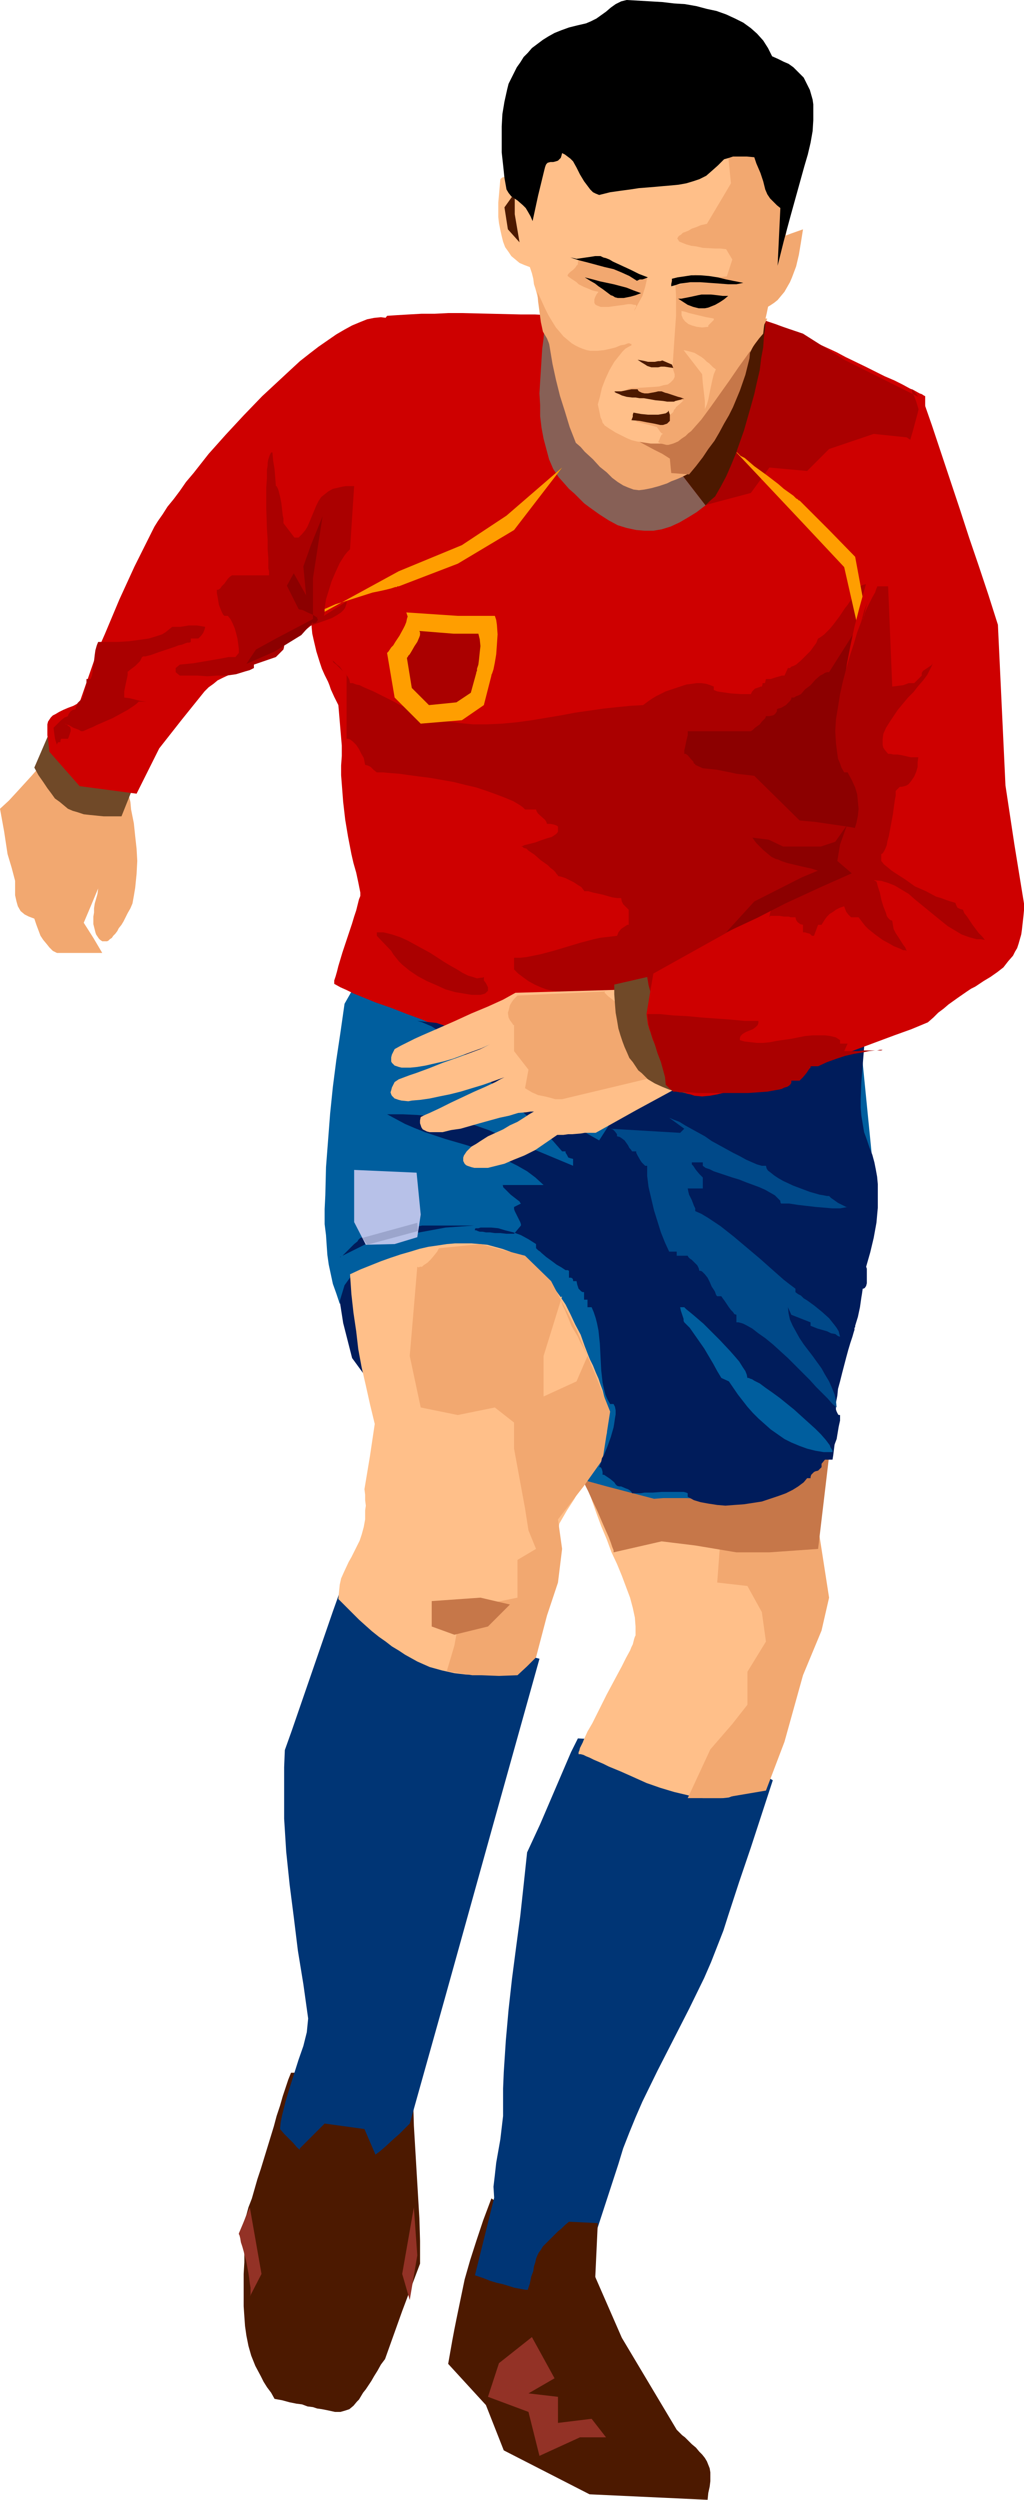 <?xml version="1.0" encoding="UTF-8" standalone="no"?>
<svg
   version="1.0"
   width="63.793mm"
   height="155.668mm"
   id="svg68"
   sodipodi:docname="Player 078.wmf"
   xmlns:inkscape="http://www.inkscape.org/namespaces/inkscape"
   xmlns:sodipodi="http://sodipodi.sourceforge.net/DTD/sodipodi-0.dtd"
   xmlns="http://www.w3.org/2000/svg"
   xmlns:svg="http://www.w3.org/2000/svg">
  <sodipodi:namedview
     id="namedview68"
     pagecolor="#ffffff"
     bordercolor="#000000"
     borderopacity="0.25"
     inkscape:showpageshadow="2"
     inkscape:pageopacity="0.0"
     inkscape:pagecheckerboard="0"
     inkscape:deskcolor="#d1d1d1"
     inkscape:document-units="mm" />
  <defs
     id="defs1">
    <pattern
       id="WMFhbasepattern"
       patternUnits="userSpaceOnUse"
       width="6"
       height="6"
       x="0"
       y="0" />
  </defs>
  <path
     style="fill:#4c1900;fill-opacity:1;fill-rule:evenodd;stroke:none"
     d="m 115.706,517.415 -0.97,2.585 -0.97,2.585 -0.808,2.424 -0.808,2.424 -1.454,4.525 -1.293,4.525 -0.97,4.686 -0.97,4.686 -0.485,2.424 -0.485,2.585 -0.485,2.747 -0.485,2.747 8.888,9.695 4.202,10.665 20.2,10.342 13.898,0.646 13.898,0.646 0.162,-1.616 0.323,-1.454 0.162,-1.293 v -1.131 -0.97 l -0.162,-0.97 -0.323,-0.808 -0.323,-0.808 -0.485,-0.808 -0.646,-0.808 -0.646,-0.646 -0.808,-0.97 -0.97,-0.808 -1.131,-1.131 -0.485,-0.485 -0.646,-0.485 -0.646,-0.646 -0.646,-0.646 -6.464,-10.827 -6.464,-10.827 -7.272,-16.644 -11.797,-8.08 z"
     id="path1" />
  <path
     style="fill:#4c1900;fill-opacity:1;fill-rule:evenodd;stroke:none"
     d="m 68.519,487.844 -0.646,1.616 -0.646,1.939 -0.646,1.939 -0.646,2.262 -0.808,2.424 -0.646,2.424 -3.07,10.019 -0.808,2.424 -0.646,2.262 -0.646,2.262 -0.808,2.101 -0.485,1.778 -0.646,1.778 0.162,3.232 v 6.14 l -0.162,2.747 v 2.585 5.009 l 0.162,2.424 0.162,2.262 0.323,2.262 0.485,2.424 0.646,2.262 0.97,2.424 1.293,2.424 0.646,1.293 0.808,1.293 0.97,1.293 0.808,1.454 1.778,0.323 1.778,0.485 1.616,0.323 1.293,0.162 1.293,0.485 1.293,0.162 0.97,0.323 1.131,0.162 1.616,0.323 1.454,0.323 h 1.293 l 1.131,-0.323 0.97,-0.323 0.97,-0.808 0.808,-0.97 0.485,-0.485 0.485,-0.808 0.485,-0.808 0.646,-0.808 0.646,-0.97 0.646,-0.97 0.646,-1.131 0.808,-1.293 0.808,-1.454 0.97,-1.293 4.04,-11.311 4.202,-11.15 v -5.333 l -0.162,-5.333 -1.293,-21.815 -0.162,-5.494 0.162,-5.332 h -2.101 -1.939 l -1.939,-0.162 h -1.778 l -3.394,-0.323 -3.394,-0.323 -3.232,-0.323 -3.394,-0.162 -1.778,-0.162 -1.939,-0.162 h -1.939 z"
     id="path2" />
  <path
     style="fill:#003575;fill-opacity:1;fill-rule:evenodd;stroke:none"
     d="m 79.993,374.73 -1.616,4.525 -1.616,4.686 -3.232,9.372 -3.232,9.372 -1.616,4.686 -1.616,4.525 -0.162,4.04 v 4.201 3.878 4.04 l 0.485,7.756 0.808,7.756 0.97,7.595 0.97,7.918 1.293,7.918 1.131,8.08 -0.162,1.616 -0.162,1.616 -0.808,3.232 -1.131,3.232 -2.101,6.625 -0.97,3.232 -0.808,3.232 -0.323,1.616 -0.162,1.616 0.97,1.131 1.131,1.131 0.97,0.97 0.97,1.131 0.97,0.808 0.97,0.808 0.97,0.646 0.808,0.646 1.778,1.131 1.616,0.646 1.778,0.323 1.616,0.162 1.616,-0.323 1.778,-0.646 1.778,-0.808 0.97,-0.485 0.97,-0.646 1.939,-1.454 1.131,-0.97 2.101,-1.939 1.293,-1.131 1.131,-1.131 1.293,-1.293 8.242,-29.41 11.15,-40.075 11.15,-39.913 -3.07,-0.808 -3.07,-0.97 -5.979,-1.939 -5.656,-1.939 -5.656,-2.101 -11.474,-4.201 -5.979,-1.939 -3.07,-0.808 z"
     id="path3" />
  <path
     style="fill:#003575;fill-opacity:1;fill-rule:evenodd;stroke:none"
     d="m 136.068,409.149 -1.616,3.232 -1.454,3.393 -5.818,13.574 -3.07,6.625 -0.808,7.595 -0.808,7.433 -0.97,7.272 -0.97,7.433 -0.808,7.272 -0.646,7.272 -0.485,7.433 -0.162,3.878 v 3.717 2.747 l -0.323,2.747 -0.323,2.747 -0.97,5.494 -0.323,2.909 -0.323,2.747 0.162,2.585 -4.525,18.26 1.939,0.646 1.616,0.646 1.616,0.485 1.454,0.323 2.586,0.808 2.586,0.485 2.747,0.162 2.747,0.162 h 1.616 1.616 l 1.778,-0.162 h 1.939 l 4.686,-14.866 4.848,-14.866 1.131,-3.717 1.454,-3.717 1.454,-3.555 1.616,-3.717 3.555,-7.272 3.717,-7.272 3.717,-7.272 3.555,-7.272 1.616,-3.717 1.454,-3.717 1.454,-3.717 1.131,-3.555 2.586,-7.918 2.747,-8.08 2.586,-7.918 2.586,-7.918 -2.747,-1.616 -2.586,-1.293 -2.747,-1.131 -2.747,-1.131 -2.747,-0.808 -2.747,-0.646 -2.909,-0.646 -2.747,-0.485 -5.818,-0.808 -5.979,-0.485 -5.979,-0.323 -3.07,-0.323 z"
     id="path4" />
  <path
     style="fill:#ffbf89;fill-opacity:1;fill-rule:evenodd;stroke:none"
     d="m 136.553,339.018 0.323,3.717 0.646,3.393 0.808,3.555 0.97,3.232 1.131,3.232 1.131,3.07 1.293,3.07 1.131,3.07 1.293,2.747 1.131,2.747 0.97,2.585 0.97,2.585 0.646,2.424 0.485,2.262 0.162,2.101 v 1.131 0.97 l -0.162,0.323 -0.162,0.485 -0.162,0.646 -0.162,0.646 -0.323,0.646 -0.323,0.808 -0.97,1.778 -0.97,1.939 -1.131,2.101 -2.424,4.525 -2.262,4.525 -1.131,2.262 -1.131,1.939 -0.808,1.778 -0.323,0.808 -0.323,0.646 -0.323,0.646 -0.162,0.646 -0.162,0.323 v 0.485 h 0.485 l 0.646,0.162 0.646,0.323 0.808,0.323 0.97,0.485 1.131,0.485 1.131,0.485 1.293,0.646 2.747,1.131 2.909,1.293 3.232,1.454 3.232,1.131 3.232,0.97 3.394,0.808 1.616,0.323 1.778,0.323 h 1.616 1.454 1.616 l 1.454,-0.162 1.293,-0.485 1.454,-0.485 1.293,-0.646 1.131,-0.646 1.131,-0.97 0.97,-1.293 1.131,-2.747 1.131,-2.909 1.616,-5.656 1.778,-5.979 0.97,-2.909 1.131,-2.747 0.323,-1.131 0.485,-1.131 0.97,-2.585 0.97,-2.909 1.131,-2.909 0.97,-3.232 0.808,-3.232 0.646,-3.232 0.162,-1.454 v -1.616 l -0.162,-2.909 -0.323,-2.585 -0.162,-5.333 -0.162,-5.171 -0.162,-9.857 -0.162,-5.171 -0.323,-5.171 -0.162,-2.747 -0.162,-2.747 -1.939,0.97 -1.939,0.97 -1.939,0.808 -1.778,0.808 -3.394,1.293 -3.232,1.293 -3.232,0.808 -3.07,0.646 -3.07,0.646 -2.909,0.323 -3.07,0.162 -3.232,0.162 h -6.464 l -3.555,-0.162 h -3.717 l -4.04,-0.162 z"
     id="path5" />
  <path
     style="fill:#f2a870;fill-opacity:1;fill-rule:evenodd;stroke:none"
     d="m 169.843,359.379 -0.97,13.089 7.11,0.808 3.394,6.14 0.97,6.948 -4.363,7.11 v 7.756 l -3.555,4.525 -5.171,5.979 -5.333,11.473 h 7.918 l 10.504,-1.778 4.363,-11.473 4.363,-15.674 4.363,-10.503 1.778,-7.756 -2.586,-16.644 H 169.681 Z"
     id="path6" />
  <path
     style="fill:#c67749;fill-opacity:1;fill-rule:evenodd;stroke:none"
     d="m 144.471,365.358 11.312,-2.585 7.918,0.97 9.696,1.616 h 7.757 l 11.474,-0.808 2.586,-21.815 -14.867,6.948 -15.675,2.585 -16.645,-4.363 -11.474,-0.808 v 0 l 0.162,0.162 v 0.162 l 0.162,0.323 0.485,0.808 0.485,1.131 0.646,1.293 0.646,1.454 1.454,3.07 1.454,3.393 0.646,1.454 0.646,1.454 0.485,1.293 0.323,0.97 0.323,0.808 v 0.323 z"
     id="path7" />
  <path
     style="fill:#f2a870;fill-opacity:1;fill-rule:evenodd;stroke:none"
     d="m 0,190.354 0.97,5.332 0.808,5.333 0.97,3.232 0.808,3.07 v 1.778 1.616 l 0.323,1.454 0.323,1.131 0.646,1.131 0.97,0.808 0.97,0.485 1.293,0.485 0.485,1.454 0.485,1.293 0.485,1.293 0.646,0.97 0.808,0.97 0.646,0.808 0.808,0.808 0.97,0.485 h 10.666 l -2.101,-3.555 -2.262,-3.555 1.778,-4.201 1.616,-3.878 -0.162,1.293 -0.323,1.131 -0.323,1.131 -0.162,1.131 v 0.97 l -0.162,0.97 v 1.778 l 0.323,1.293 0.162,0.646 0.162,0.485 0.323,0.485 0.323,0.485 0.323,0.323 0.485,0.323 h 0.323 0.323 0.485 l 0.323,-0.162 0.323,-0.323 0.485,-0.323 0.323,-0.485 0.485,-0.485 0.485,-0.646 0.323,-0.646 0.646,-0.808 0.485,-0.808 0.485,-0.97 0.485,-0.97 0.646,-1.131 0.485,-1.131 0.323,-1.778 0.323,-1.939 0.162,-1.616 0.162,-1.616 0.162,-3.07 -0.162,-2.909 -0.323,-2.909 -0.323,-3.07 -0.323,-1.616 -0.323,-1.616 -0.162,-1.778 -0.485,-1.939 -7.918,-6.14 -7.918,-6.302 -1.778,2.262 -1.778,2.101 -3.394,3.878 -3.394,3.717 -1.939,2.101 z"
     id="path8" />
  <path
     style="fill:#704928;fill-opacity:1;fill-rule:evenodd;stroke:none"
     d="m 11.635,172.418 -3.555,8.241 0.97,1.778 1.131,1.616 0.97,1.454 0.97,1.293 0.808,1.131 1.131,0.808 0.97,0.808 0.97,0.808 1.131,0.485 1.131,0.323 1.454,0.485 1.454,0.162 1.616,0.162 1.616,0.162 h 1.939 2.262 l 3.555,-8.888 v 0 l -0.323,-0.162 h -0.162 l -0.485,-0.162 -0.485,-0.323 -0.485,-0.323 -1.454,-0.646 -1.616,-0.646 -1.778,-0.97 -3.878,-1.778 -3.717,-1.939 -1.778,-0.97 -1.454,-0.808 -0.808,-0.323 -0.485,-0.323 -0.485,-0.323 -0.485,-0.323 -0.323,-0.323 -0.162,-0.162 -0.162,-0.162 z"
     id="path9" />
  <path
     style="fill:#005e9e;fill-opacity:1;fill-rule:evenodd;stroke:none"
     d="m 92.921,215.078 -5.818,10.665 -5.979,10.503 -0.97,6.787 -0.97,6.464 -0.808,6.302 -0.646,6.302 -0.485,6.302 -0.485,6.302 -0.162,6.625 -0.162,3.232 v 3.555 l 0.323,2.585 0.162,2.424 0.162,2.262 0.323,2.262 0.485,2.262 0.485,2.262 0.808,2.262 0.808,2.424 3.878,-2.262 3.717,-2.101 3.878,-1.939 3.878,-1.939 3.717,-1.454 1.939,-0.646 1.778,-0.485 1.939,-0.485 1.778,-0.485 1.778,-0.162 1.778,-0.162 h 1.778 1.616 l 1.778,0.323 1.778,0.323 1.616,0.485 1.616,0.808 1.616,0.808 1.616,0.97 1.454,1.293 1.616,1.293 1.454,1.616 1.454,1.778 1.293,1.939 1.454,2.101 1.293,2.424 1.293,2.585 0.323,0.97 0.485,0.646 1.131,1.454 1.131,1.454 0.485,0.808 0.485,0.97 -5.333,8.888 -5.333,8.726 1.778,4.686 1.778,4.686 11.15,3.07 11.15,2.909 2.101,-0.162 h 5.494 l 3.232,0.162 h 3.07 2.909 2.586 2.586 l 2.262,-0.323 2.262,-0.485 2.262,-0.646 2.101,-0.97 2.101,-1.454 1.131,-0.646 1.131,-0.97 1.131,-0.97 1.131,-1.131 1.131,-1.131 1.293,-1.293 1.131,-1.454 1.293,-1.454 v -12.927 l 9.373,-50.578 -7.11,-71.746 -52.844,5.171 -26.341,2.747 z"
     id="path10" />
  <path
     style="fill:#ce0000;fill-opacity:1;fill-rule:evenodd;stroke:none"
     d="m 140.27,74.655 -2.586,-0.162 -2.586,-0.162 -2.909,-0.162 h -3.07 l -3.232,-0.162 h -3.394 l -6.787,-0.162 -6.949,-0.162 h -3.232 l -3.232,0.162 h -3.07 l -2.909,0.162 -2.747,0.162 -2.424,0.162 -1.454,1.939 -1.293,1.778 -1.293,1.939 -1.131,1.778 -0.97,1.939 -0.97,1.778 -1.778,3.878 -1.454,3.878 -1.131,3.717 -0.97,4.04 -0.646,3.878 -0.646,4.201 -0.485,4.04 -0.646,4.201 -0.323,4.363 -0.485,4.525 -0.485,4.525 -0.646,4.525 -0.646,4.848 -0.323,2.101 v 1.939 1.778 1.616 l 0.162,1.616 0.323,1.454 0.646,2.747 0.808,2.585 0.485,1.454 0.646,1.454 0.808,1.616 0.323,0.808 0.323,0.97 0.808,1.778 0.97,1.939 0.808,9.534 v 2.424 l -0.162,2.262 v 2.262 l 0.162,2.101 0.323,4.201 0.485,4.201 0.646,3.878 0.808,4.201 0.485,2.101 0.646,2.262 0.485,2.262 0.485,2.424 v 0.808 l -0.323,0.808 -0.323,1.293 -0.323,1.293 -0.485,1.454 -0.485,1.616 -1.131,3.393 -1.131,3.393 -0.485,1.616 -0.485,1.616 -0.323,1.293 -0.323,1.131 -0.323,0.97 v 0.808 l 1.454,0.808 1.454,0.646 1.616,0.808 1.616,0.646 3.555,1.454 3.717,1.293 3.717,1.454 3.555,1.293 1.778,0.808 1.616,0.646 1.454,0.808 1.293,0.808 2.424,0.162 2.586,-0.162 2.424,-0.162 2.424,-0.485 2.424,-0.485 2.424,-0.646 4.686,-1.293 4.848,-1.454 2.424,-0.646 2.424,-0.485 2.424,-0.323 2.424,-0.323 h 2.424 l 2.424,0.162 10.019,-0.485 9.858,-0.323 21.17,-3.555 0.485,-1.131 0.485,-1.293 0.646,-1.131 0.808,-1.293 1.454,-2.424 1.778,-2.585 1.778,-2.585 1.616,-2.585 0.646,-1.131 0.646,-1.293 0.646,-1.131 0.485,-1.131 0.646,-3.555 0.485,-3.555 0.485,-3.717 0.485,-3.555 0.323,-3.555 0.162,-3.555 0.485,-6.787 0.323,-3.393 0.162,-3.232 0.323,-3.07 0.485,-2.909 0.485,-2.747 0.646,-2.585 0.646,-2.424 0.97,-2.262 1.131,-2.585 1.131,-2.424 1.131,-2.424 0.97,-2.262 0.808,-2.101 0.97,-2.262 1.616,-4.201 1.293,-3.878 1.131,-3.878 0.97,-3.717 0.808,-3.717 0.646,-3.878 0.323,-3.878 0.485,-3.878 0.162,-4.201 0.162,-4.363 0.162,-4.686 v -2.424 -2.585 -5.333 l -0.323,-0.162 -0.485,-0.323 -0.485,-0.162 -1.454,-0.808 -0.808,-0.323 -1.778,-0.97 -1.939,-0.97 -2.262,-0.97 -4.525,-2.262 -4.686,-2.262 -2.101,-1.131 -2.101,-0.97 -1.778,-0.808 -0.808,-0.323 -0.646,-0.485 -0.646,-0.323 -0.646,-0.323 -0.485,-0.162 -0.323,-0.323 -2.424,-1.131 -2.424,-0.97 -2.101,-0.808 -1.939,-0.646 -1.939,-0.808 -1.778,-0.485 -1.616,-0.485 -1.616,-0.323 -1.454,-0.323 -1.454,-0.323 -2.747,-0.323 h -2.424 l -2.262,0.162 -2.424,0.162 -2.262,0.323 -2.424,0.323 -2.586,0.485 -2.747,0.323 h -1.616 l -1.616,0.162 -1.616,0.162 h -1.778 -1.939 z"
     id="path11" />
  <path
     style="fill:#001c5b;fill-opacity:1;fill-rule:evenodd;stroke:none"
     d="m 82.74,300.236 -1.616,2.262 -1.131,3.717 0.808,5.171 2.101,8.241 5.656,7.756 -3.232,-28.602 z"
     id="path12" />
  <path
     style="fill:#aa0000;fill-opacity:1;fill-rule:evenodd;stroke:none"
     d="m 159.339,122.324 7.11,-3.555 10.342,-2.747 4.363,-5.979 8.888,0.808 5.171,-5.171 10.504,-3.555 7.757,0.808 0.97,0.646 0.97,0.323 0.646,0.323 0.646,0.162 h 0.323 l 0.485,-0.162 0.162,-0.323 0.162,-0.485 v -0.485 -0.646 l -0.162,-1.293 -0.323,-1.616 -0.485,-1.616 -0.646,-1.616 -0.485,-1.616 -0.485,-1.293 -0.323,-0.485 -0.162,-0.485 v -0.323 l -0.162,-0.162 v -0.162 h 0.162 l 0.162,0.162 0.323,0.323 0.485,0.646 0.485,0.646 -17.453,-8.726 -9.696,-6.14 -10.504,-3.555 z"
     id="path13" />
  <path
     style="fill:#aa0000;fill-opacity:1;fill-rule:evenodd;stroke:none"
     d="m 205.718,138.807 4.363,7.11 -0.162,-0.808 -0.162,-0.646 -0.646,-1.616 -0.485,-1.616 -0.323,-0.808 v -0.646 l -0.323,-0.162 -0.323,-0.162 -0.646,-0.646 -0.646,-0.97 -0.646,-0.646 -1.293,0.162 -1.293,0.323 -0.97,0.485 -0.808,0.646 -0.162,0.485 -0.162,0.485 -0.323,0.808 -0.485,0.808 -0.646,0.97 -0.646,0.808 -1.293,1.939 -1.454,1.939 -0.808,0.97 -0.646,0.646 -0.646,0.646 -0.646,0.485 -0.485,0.323 -0.323,0.162 -0.162,0.323 -0.162,0.485 -0.162,0.323 -0.485,0.646 -0.808,1.131 -1.131,1.131 -1.131,1.131 -1.131,0.97 -0.646,0.323 -0.485,0.162 -0.323,0.323 h -0.485 l -0.808,1.778 h -0.646 l -0.485,0.162 -1.131,0.323 -0.97,0.323 h -0.485 -0.646 l -0.162,0.646 v 0.162 l -0.162,0.162 h -0.323 -0.162 v 0.323 l -0.162,0.485 h -0.323 l -0.323,0.162 -0.97,0.323 -0.646,0.646 -0.162,0.323 -0.162,0.323 h -2.262 l -2.424,-0.162 -1.131,-0.162 -1.131,-0.162 -0.97,-0.162 -0.808,-0.323 v -0.808 l -0.808,-0.323 -0.97,-0.323 -1.131,-0.162 h -1.131 l -1.131,0.162 -1.293,0.162 -2.424,0.808 -2.424,0.808 -2.262,1.131 -0.808,0.485 -0.97,0.646 -0.646,0.485 -0.646,0.485 -2.909,0.162 -3.232,0.323 -3.07,0.323 -3.394,0.485 -3.394,0.485 -3.394,0.646 -6.787,1.131 -3.555,0.485 -3.394,0.323 -3.555,0.162 h -3.394 l -3.394,-0.323 -3.394,-0.485 -1.616,-0.323 -1.616,-0.485 -1.616,-0.485 -1.454,-0.646 -0.646,-0.162 -0.646,-0.323 -0.97,-0.485 -0.97,-0.485 -1.131,-0.485 -1.131,-0.646 -4.848,-2.424 -1.131,-0.485 -1.131,-0.485 -0.97,-0.485 -0.808,-0.162 -0.808,-0.323 h -0.646 l -0.162,-0.808 -0.323,-0.646 -0.646,-0.808 -0.646,-0.646 -1.454,-1.454 -0.646,-0.485 -0.162,-0.323 -0.323,-0.162 0.485,0.162 0.323,0.323 0.485,0.485 0.646,0.485 0.808,1.131 0.485,0.485 0.323,0.485 v 14.866 h 0.323 l 0.485,0.162 0.646,0.485 0.808,0.808 0.646,0.97 0.485,0.97 0.646,1.131 0.162,0.808 0.162,0.808 0.646,0.162 0.646,0.323 0.646,0.646 0.808,0.646 h 0.646 0.808 l 1.778,0.162 2.101,0.162 2.262,0.323 2.424,0.323 2.586,0.323 5.494,0.97 2.586,0.646 2.747,0.646 2.424,0.808 2.262,0.808 2.101,0.808 1.939,0.808 0.808,0.485 0.808,0.485 0.646,0.485 0.485,0.485 h 2.586 l 0.162,0.485 0.323,0.485 1.616,1.454 0.323,0.485 0.162,0.485 h 0.808 l 0.808,0.162 0.485,0.162 0.323,0.162 0.162,0.162 v 0.323 0.808 l -0.162,0.323 -0.323,0.323 -0.97,0.646 -1.131,0.323 -1.454,0.485 -1.293,0.485 -1.293,0.323 -1.293,0.323 -0.323,0.162 -0.485,0.162 h 0.323 l 0.323,0.323 0.646,0.162 0.485,0.485 1.454,0.97 1.454,1.293 1.616,1.131 0.646,0.646 0.646,0.485 0.485,0.485 0.323,0.485 0.323,0.323 v 0.162 l 0.808,0.162 0.97,0.323 0.97,0.485 0.97,0.485 0.97,0.646 0.808,0.485 0.485,0.646 0.162,0.162 v 0.162 h 0.97 l 1.131,0.323 2.262,0.485 2.262,0.646 1.131,0.162 h 0.97 l 0.162,0.808 0.323,0.646 0.646,0.646 0.646,0.646 v 3.555 h -0.323 l -0.485,0.323 -0.97,0.646 -0.646,0.808 -0.162,0.485 -0.162,0.323 -1.293,0.162 -1.454,0.162 -1.293,0.162 -1.454,0.323 -3.07,0.808 -6.464,1.939 -3.07,0.808 -3.232,0.646 -1.454,0.162 h -1.454 v 2.747 l 0.97,0.97 1.293,0.97 1.131,0.808 1.454,0.808 1.454,0.646 1.293,0.485 1.454,0.323 1.293,0.162 0.485,0.323 0.323,0.323 1.293,0.485 1.454,0.485 1.616,0.485 1.778,0.323 2.101,0.162 4.202,0.485 4.525,0.323 h 2.101 1.939 l 1.939,0.162 h 4.202 l 0.162,0.162 h 0.323 l 0.485,0.323 h 0.485 l 1.293,0.323 1.454,0.162 1.778,0.162 1.939,0.162 h 2.101 2.101 4.363 l 2.101,-0.162 1.939,-0.162 1.778,-0.162 1.616,-0.323 1.293,-0.323 h 0.646 l 0.323,-0.162 0.646,-0.323 0.808,-0.485 0.646,-0.485 0.646,-0.485 1.454,-1.454 1.454,-1.616 1.454,-2.101 1.454,-1.939 1.454,-2.262 1.293,-2.424 2.586,-4.686 1.131,-2.424 1.131,-2.262 0.97,-2.101 0.808,-1.778 0.808,-1.616 0.162,-0.646 0.323,-0.646 v -2.747 l -0.323,-2.585 -0.808,-5.333 -0.97,-5.333 -0.323,-2.747 -0.323,-2.585 v -2.747 -2.585 l 0.323,-2.585 0.646,-2.585 0.485,-1.454 0.485,-1.131 0.485,-1.293 0.808,-1.293 0.808,-1.293 0.97,-1.293 0.97,-1.293 1.131,-1.131 v -3.393 l -0.162,-3.393 -0.162,-3.393 -0.323,-3.232 -0.485,-3.393 -0.646,-3.232 -0.808,-3.232 z"
     id="path14" />
  <path
     style="fill:#8c0000;fill-opacity:1;fill-rule:evenodd;stroke:none"
     d="m 203.133,159.006 -1.778,-10.503 -6.141,9.695 h -0.485 l -0.485,0.162 -0.485,0.323 -0.646,0.323 -1.131,0.97 -1.131,1.293 -1.293,0.97 -0.97,1.131 -0.646,0.323 -0.485,0.162 -0.485,0.323 h -0.646 v 0.323 l -0.323,0.485 -0.485,0.485 -0.485,0.485 -1.131,0.646 -0.646,0.162 -0.323,0.162 v 0.485 l -0.323,0.485 -0.323,0.323 -0.323,0.162 -0.808,0.162 h -0.808 l -0.162,0.485 -0.323,0.323 -0.485,0.485 -0.485,0.646 -1.131,0.808 -0.485,0.485 -0.485,0.323 h -14.867 v 0.323 0.646 l -0.162,0.646 -0.162,0.646 -0.323,1.616 -0.162,0.646 v 0.808 h 0.323 l 0.485,0.323 0.808,0.97 0.485,0.485 0.162,0.485 0.323,0.162 v 0.162 l 1.778,0.808 1.616,0.162 1.616,0.162 3.232,0.646 1.454,0.323 2.909,0.323 1.293,0.162 10.666,10.503 1.616,0.162 1.939,0.162 7.757,1.131 1.778,0.323 h 1.778 z"
     id="path15" />
  <path
     style="fill:#876056;fill-opacity:1;fill-rule:evenodd;stroke:none"
     d="m 166.126,118.931 -33.613,-43.468 -1.939,-0.97 -1.939,-1.131 -0.162,1.939 -0.323,2.101 -0.162,2.262 -0.323,2.424 -0.162,2.585 -0.162,2.585 -0.162,2.585 -0.162,2.747 0.162,2.747 v 2.585 l 0.323,2.747 0.485,2.585 0.646,2.424 0.646,2.424 0.97,2.262 1.293,1.939 1.293,1.454 1.131,1.293 1.293,1.131 1.131,1.131 1.131,1.131 1.293,0.97 1.131,0.808 1.131,0.808 2.262,1.454 2.101,1.131 2.101,0.646 2.262,0.485 1.939,0.162 h 2.101 l 1.939,-0.323 2.101,-0.646 2.101,-0.97 1.939,-1.131 2.101,-1.293 z"
     id="path16" />
  <path
     style="fill:#4c1900;fill-opacity:1;fill-rule:evenodd;stroke:none"
     d="m 132.513,75.463 33.613,43.468 1.131,-1.131 1.131,-0.97 1.293,-2.262 1.293,-2.424 1.131,-2.585 1.131,-2.747 1.939,-5.494 1.616,-5.656 0.808,-2.909 0.646,-2.909 0.646,-2.747 0.323,-2.747 0.485,-2.585 0.162,-2.424 0.323,-2.424 v -2.262 l -2.586,1.616 -2.747,1.454 -2.747,1.131 -2.747,1.131 -2.747,0.808 -2.909,0.485 -2.747,0.485 -2.909,0.162 h -2.909 l -3.07,-0.162 -3.07,-0.485 -3.07,-0.646 -3.394,-0.97 -3.232,-1.131 -3.394,-1.454 z"
     id="path17" />
  <path
     style="fill:#f2a870;fill-opacity:1;fill-rule:evenodd;stroke:none"
     d="m 128.15,74.17 1.293,7.595 0.646,3.878 0.808,3.717 0.97,3.878 1.131,3.555 1.131,3.717 1.454,3.717 1.131,0.97 0.97,1.131 1.939,1.778 1.616,1.778 1.616,1.293 1.293,1.293 1.293,0.97 1.293,0.808 1.131,0.485 1.293,0.485 1.293,0.162 1.293,-0.162 1.616,-0.323 1.778,-0.485 1.939,-0.646 0.97,-0.485 1.293,-0.485 1.131,-0.485 1.293,-0.646 9.534,-18.26 9.373,-18.421 -26.341,-0.323 z"
     id="path18" />
  <path
     style="fill:#c67749;fill-opacity:1;fill-rule:evenodd;stroke:none"
     d="m 145.603,101.318 4.202,2.262 4.202,2.262 1.939,0.97 1.778,1.131 0.162,1.778 0.162,1.616 2.101,0.162 2.101,0.162 1.616,-1.939 1.616,-2.101 1.293,-1.939 1.454,-1.939 1.131,-1.939 1.131,-2.101 1.131,-1.939 0.97,-1.939 0.808,-1.939 0.808,-1.939 1.293,-3.717 0.485,-1.939 0.485,-1.939 0.162,-1.778 0.323,-1.778 -6.302,9.049 -6.141,9.211 -5.171,1.778 -6.949,0.162 z"
     id="path19" />
  <path
     style="fill:#ffbf89;fill-opacity:1;fill-rule:evenodd;stroke:none"
     d="m 117.807,42.175 -0.323,3.717 -0.162,1.778 v 1.616 1.778 l 0.162,1.454 0.323,1.616 0.323,1.454 0.323,1.293 0.485,1.293 0.808,1.131 0.646,0.97 0.97,0.808 0.97,0.808 1.131,0.485 1.293,0.485 0.485,1.454 0.323,1.293 0.162,1.293 0.323,0.97 0.485,1.778 0.323,1.616 0.323,1.616 0.485,1.778 0.323,0.97 0.162,1.293 0.485,1.293 0.323,1.454 0.485,0.808 0.485,1.131 0.646,1.131 0.808,1.293 1.454,2.585 1.616,2.747 1.778,2.747 1.778,2.585 0.646,1.293 0.808,1.131 0.646,0.97 0.646,0.808 1.454,1.131 1.454,0.97 1.293,0.808 1.293,0.646 1.293,0.646 1.131,0.485 1.293,0.323 1.131,0.162 2.101,0.323 h 2.101 1.778 l 1.778,-0.162 1.454,-1.778 1.454,-1.616 1.293,-1.616 1.131,-1.293 1.293,-1.293 0.97,-1.293 2.101,-2.424 1.939,-2.424 0.97,-1.293 1.131,-1.293 0.97,-1.616 1.131,-1.616 1.293,-1.778 1.293,-1.778 0.97,-2.585 0.97,-2.585 0.808,-2.424 0.646,-2.262 1.454,-4.525 1.131,-4.363 0.808,-4.363 0.808,-4.686 0.323,-2.424 0.323,-2.424 0.323,-2.585 0.162,-2.909 -0.162,-2.101 -0.323,-2.262 -0.485,-2.101 -0.485,-2.262 -0.808,-2.101 -0.646,-2.101 -0.97,-2.101 -0.97,-1.939 -1.131,-1.939 -1.293,-1.778 -1.293,-1.778 -1.454,-1.616 -1.454,-1.616 -1.778,-1.454 -1.616,-1.293 -1.939,-1.293 -1.778,-1.131 -2.101,-0.97 -2.101,-0.808 -2.101,-0.485 -2.424,-0.646 -2.262,-0.323 h -2.424 -2.586 l -2.586,0.323 -2.747,0.323 -2.747,0.808 -2.747,0.808 -2.909,1.131 -3.07,1.293 -3.07,1.778 -3.07,1.778 -0.323,1.131 -0.485,1.293 -0.323,1.616 -0.162,1.778 -0.162,1.939 -0.323,2.101 -0.646,8.241 -0.162,2.101 -0.323,1.778 -0.323,1.778 -0.323,1.454 -0.323,1.293 -0.485,1.131 -0.323,0.323 -0.323,0.162 h -0.323 l -0.323,-0.162 -0.97,-0.808 -0.97,-0.808 -0.808,-0.97 -0.485,-0.323 -0.485,-0.323 -0.323,-0.162 h -0.323 l -0.323,0.162 z"
     id="path20" />
  <path
     style="fill:#f2a870;fill-opacity:1;fill-rule:evenodd;stroke:none"
     d="m 145.441,62.374 3.555,1.616 3.394,1.454 -0.485,2.101 -0.646,2.101 -0.97,1.778 -0.97,1.778 0.162,-0.485 0.162,-0.323 0.162,-0.162 v -0.323 l -0.162,-0.162 h -0.323 l -0.646,-0.162 h -0.808 l -0.97,0.162 -2.424,0.323 -1.131,0.162 h -1.131 -0.808 l -0.808,-0.323 -0.323,-0.162 -0.162,-0.162 -0.162,-0.323 V 70.777 70.454 l 0.162,-0.485 0.323,-0.646 0.485,-0.646 -0.808,-0.162 -0.646,-0.162 -1.131,-0.485 -0.808,-0.323 -0.646,-0.323 -0.646,-0.323 -0.485,-0.485 -0.485,-0.323 -0.485,-0.323 -0.485,-0.323 -0.646,-0.485 v 0 -0.162 l 0.162,-0.323 0.485,-0.485 0.646,-0.485 0.485,-0.485 0.323,-0.485 0.323,-0.323 v -0.162 0 -0.485 l 0.323,-0.323 0.485,-0.323 0.485,-0.162 h 0.485 l 0.646,-0.162 1.454,0.162 1.454,0.323 1.616,0.323 1.454,0.485 z"
     id="path21" />
  <path
     style="fill:#000000;fill-opacity:1;fill-rule:evenodd;stroke:none"
     d="m 137.684,65.283 1.939,0.485 1.778,0.485 3.07,0.646 3.07,0.808 1.616,0.646 1.778,0.646 -1.293,0.485 -1.131,0.323 -0.808,0.162 -0.808,0.162 h -0.808 -0.646 l -0.646,-0.162 -0.485,-0.323 -0.485,-0.162 -0.646,-0.485 -0.646,-0.485 -0.646,-0.485 -0.97,-0.646 -0.808,-0.646 -1.131,-0.646 z"
     id="path22" />
  <path
     style="fill:#000000;fill-opacity:1;fill-rule:evenodd;stroke:none"
     d="m 134.291,60.597 1.939,0.646 1.939,0.485 4.202,1.131 2.101,0.485 1.939,0.808 1.778,0.808 1.778,1.131 0.646,-0.323 h 0.646 l 0.485,-0.162 0.808,-0.323 -2.101,-0.808 -1.939,-0.97 -2.101,-0.97 -2.101,-0.97 -0.808,-0.485 -0.808,-0.323 -0.646,-0.162 -0.646,-0.323 h -1.293 l -0.97,0.162 -1.131,0.162 -1.131,0.162 -1.131,0.162 -0.646,-0.162 z"
     id="path23" />
  <path
     style="fill:#f2a870;fill-opacity:1;fill-rule:evenodd;stroke:none"
     d="m 159.016,66.899 0.162,2.747 v 2.424 2.262 l -0.162,2.262 -0.323,4.686 -0.162,2.424 -0.162,2.585 0.162,0.808 0.162,0.485 0.162,0.485 v 0.646 l -0.162,0.323 -0.162,0.323 -0.646,0.646 -0.646,0.485 -0.97,0.162 -1.131,0.323 -2.424,0.162 -2.586,0.162 h -1.131 l -0.97,0.162 -0.97,0.485 -0.646,0.323 -0.162,0.323 -0.162,0.323 h 0.646 0.808 l 0.808,0.162 0.808,0.162 2.101,0.162 4.363,0.323 2.101,0.323 1.778,0.162 h 0.808 0.646 l -0.646,0.646 -1.131,0.97 -0.162,0.323 -0.323,0.323 -0.162,0.485 -0.323,0.323 -0.808,0.646 -0.97,0.323 -1.131,0.162 h -1.131 L 152.713,98.247 150.127,97.924 V 98.247 l -0.162,0.485 -0.162,0.485 1.131,0.323 1.293,0.323 1.293,0.323 1.131,0.323 0.485,0.646 0.323,0.485 0.323,0.323 0.323,0.162 h 0.162 v 0 h -0.162 v 0 l -0.323,0.162 -0.162,0.323 -0.162,0.323 -0.162,0.485 -0.323,0.646 0.646,0.323 0.646,0.162 0.646,0.162 h 0.485 l 1.131,-0.323 1.131,-0.485 0.808,-0.646 0.97,-0.646 0.646,-0.646 0.646,-0.485 2.424,-2.747 2.262,-3.07 4.363,-6.14 2.101,-3.07 2.101,-2.909 1.778,-2.585 0.97,-1.293 0.97,-1.131 0.162,-1.454 0.162,-1.131 0.485,-2.101 0.808,-3.878 0.323,-2.101 0.323,-1.131 0.162,-1.293 0.162,-1.293 0.323,-1.616 0.323,-1.616 0.323,-1.778 -0.97,0.97 -1.131,0.808 -1.293,0.97 -1.131,0.646 -1.293,0.646 -2.909,1.131 -1.293,0.323 -1.454,0.323 -1.293,0.162 -1.293,0.162 h -1.293 -1.131 l -1.131,-0.162 -0.97,-0.323 -0.97,-0.162 -0.323,0.162 -0.485,0.323 -0.485,0.485 -0.485,0.485 -0.808,0.485 -0.646,0.323 -0.808,0.162 z"
     id="path24" />
  <path
     style="fill:#4c1900;fill-opacity:1;fill-rule:evenodd;stroke:none"
     d="m 148.673,98.894 1.939,0.162 1.616,0.323 1.778,0.323 1.454,0.323 h 0.646 l 0.485,-0.162 0.485,-0.162 0.323,-0.323 0.323,-0.323 v -0.646 -0.808 l -0.323,-0.97 -0.162,0.323 -0.485,0.323 -0.808,0.162 -0.97,0.162 h -1.131 -1.293 l -1.616,-0.162 -1.778,-0.323 -0.162,0.485 v 0.485 z"
     id="path25" />
  <path
     style="fill:#ffbf89;fill-opacity:1;fill-rule:evenodd;stroke:none"
     d="m 160.955,82.411 4.363,5.656 0.162,2.101 0.485,4.201 v 1.939 l 0.485,-1.131 0.323,-1.131 0.485,-2.424 0.485,-2.262 0.323,-1.293 0.485,-1.131 -0.646,-0.485 -0.485,-0.485 -0.485,-0.485 -0.485,-0.323 -0.323,-0.323 -0.323,-0.323 -0.646,-0.485 -0.808,-0.485 -0.808,-0.485 -1.131,-0.323 -0.646,-0.162 z"
     id="path26" />
  <path
     style="fill:#f2a870;fill-opacity:1;fill-rule:evenodd;stroke:none"
     d="m 180.185,72.554 1.131,-0.646 0.97,-0.646 0.808,-0.646 0.808,-0.97 0.808,-0.97 0.646,-1.131 0.646,-1.131 0.485,-1.131 0.97,-2.585 0.646,-2.747 0.485,-2.909 0.485,-3.07 -2.747,0.97 -2.586,0.97 -0.323,2.101 -0.485,2.101 -0.97,4.04 -0.97,4.201 -0.485,2.101 z"
     id="path27" />
  <path
     style="fill:#4c1900;fill-opacity:1;fill-rule:evenodd;stroke:none"
     d="m 121.201,45.407 v 5.009 l 1.131,6.625 -2.747,-3.07 -0.808,-5.171 z"
     id="path28" />
  <path
     style="fill:#000000;fill-opacity:1;fill-rule:evenodd;stroke:none"
     d="m 159.662,70.292 h 0.808 l 0.808,-0.162 1.616,-0.323 1.454,-0.323 0.808,-0.162 h 0.97 0.646 0.646 l 1.454,0.162 1.293,0.162 h 0.646 0.646 l -0.97,0.808 -0.97,0.646 -1.131,0.646 -0.808,0.323 -0.808,0.323 -0.808,0.162 h -0.808 -0.646 l -1.293,-0.323 -1.293,-0.485 z"
     id="path29" />
  <path
     style="fill:#4c1900;fill-opacity:1;fill-rule:evenodd;stroke:none"
     d="m 144.956,92.43 0.808,0.323 0.646,0.323 1.131,0.323 1.293,0.162 h 0.808 l 0.97,0.162 h 0.97 l 0.97,0.162 1.778,0.323 1.778,0.162 0.97,0.162 h 0.97 0.646 l 0.323,-0.162 1.293,-0.323 0.323,-0.162 h 0.485 l -0.808,-0.323 -0.646,-0.162 -2.424,-0.808 -0.646,-0.162 -0.808,-0.323 h -0.808 l -0.646,0.162 -1.778,0.323 h -0.808 l -0.646,-0.162 -0.646,-0.323 -0.162,-0.162 -0.162,-0.323 h -1.454 l -2.424,0.485 h -1.131 -0.323 l -0.162,0.162 h 0.162 l 0.162,0.162 h 0.162 0.162 z"
     id="path30" />
  <path
     style="fill:#f2a870;fill-opacity:1;fill-rule:evenodd;stroke:none"
     d="m 171.136,33.449 0.97,9.695 -1.616,2.747 -4.04,6.787 -1.454,0.323 -1.131,0.485 -0.97,0.323 -0.808,0.485 -0.808,0.323 -0.485,0.162 -0.485,0.485 -0.323,0.162 -0.323,0.323 -0.162,0.323 v 0.162 l 0.162,0.162 0.162,0.323 0.162,0.162 0.808,0.323 0.808,0.323 1.131,0.323 1.293,0.162 1.454,0.323 2.909,0.162 h 1.293 l 1.293,0.162 1.454,2.424 -2.262,6.948 13.898,-6.948 1.939,-11.635 -4.363,-17.129 z"
     id="path31" />
  <path
     style="fill:#000000;fill-opacity:1;fill-rule:evenodd;stroke:none"
     d="m 158.208,65.606 v 0.485 l -0.162,0.808 v 0.485 l 1.131,-0.323 0.97,-0.323 2.424,-0.323 h 2.262 l 2.262,0.162 2.262,0.162 2.101,0.162 h 1.939 l 0.808,-0.162 0.808,-0.162 -4.04,-0.808 -1.939,-0.485 -2.101,-0.323 -1.939,-0.162 h -2.262 l -2.101,0.323 -1.131,0.162 z"
     id="path32" />
  <path
     style="fill:#ffbf89;fill-opacity:1;fill-rule:evenodd;stroke:none"
     d="m 160.47,73.201 v 0.97 l 0.323,0.808 0.485,0.646 0.808,0.646 0.808,0.323 1.131,0.323 1.293,0.162 1.454,-0.162 V 76.594 l 0.162,-0.162 0.97,-0.97 0.162,-0.162 v -0.323 l -0.808,-0.162 -0.97,-0.162 -4.04,-0.97 -0.97,-0.323 z"
     id="path33" />
  <path
     style="fill:#f2a870;fill-opacity:1;fill-rule:evenodd;stroke:none"
     d="m 126.534,68.676 0.97,2.101 0.808,1.778 0.808,1.616 0.97,1.616 0.808,1.293 0.97,1.131 0.808,0.97 0.97,0.808 0.97,0.808 0.808,0.485 0.97,0.485 0.808,0.323 0.97,0.323 0.808,0.162 h 1.616 l 1.616,-0.162 1.454,-0.323 1.293,-0.323 1.131,-0.485 0.97,-0.162 0.808,-0.323 h 0.323 l 0.323,0.162 h 0.162 v 0.323 l -0.646,0.323 -0.808,0.485 -0.646,0.646 -0.646,0.808 -1.293,1.616 -1.131,1.939 -0.97,2.101 -0.808,2.101 -0.485,2.101 -0.485,1.778 0.323,1.454 0.323,1.616 0.323,0.646 0.162,0.646 0.323,0.323 0.162,0.323 -1.293,-0.646 -1.131,-0.808 -0.97,-1.131 -0.808,-1.131 -0.808,-1.293 -0.808,-1.454 -1.293,-2.585 -1.939,-3.393 -2.262,-3.232 -0.808,-1.616 -0.808,-1.616 -0.646,-1.616 -0.97,-1.616 -0.485,-2.262 -0.323,-2.424 -0.323,-2.424 z"
     id="path34" />
  <path
     style="fill:#4c1900;fill-opacity:1;fill-rule:evenodd;stroke:none"
     d="m 150.127,84.674 0.485,0.323 0.485,0.323 0.808,0.485 0.485,0.323 0.485,0.162 0.485,0.162 h 1.131 0.485 l 0.646,-0.162 h 0.808 l 2.101,0.323 -0.323,-0.808 -2.262,-0.97 -0.485,0.162 h -0.485 l -0.808,0.162 h -1.131 -0.485 l -0.646,-0.162 -0.808,-0.162 z"
     id="path35" />
  <path
     style="fill:#000000;fill-opacity:1;fill-rule:evenodd;stroke:none"
     d="m 119.262,44.599 0.485,0.808 0.646,0.808 1.454,0.97 1.293,1.131 0.646,0.646 0.485,0.808 0.646,1.131 0.485,1.131 1.293,-5.979 1.454,-5.979 0.162,-0.646 0.162,-0.485 0.162,-0.323 0.323,-0.323 0.646,-0.162 h 0.646 l 0.646,-0.162 0.485,-0.162 0.323,-0.323 0.323,-0.323 0.162,-0.485 0.162,-0.646 0.646,0.323 0.646,0.485 0.646,0.485 0.646,0.646 0.808,1.454 0.808,1.616 0.97,1.616 0.97,1.293 0.485,0.646 0.646,0.646 0.646,0.323 0.808,0.323 2.586,-0.646 2.262,-0.323 2.424,-0.323 2.101,-0.323 2.101,-0.162 1.939,-0.162 1.778,-0.162 1.939,-0.162 1.616,-0.162 1.778,-0.323 1.616,-0.485 1.454,-0.485 1.616,-0.808 1.293,-1.131 1.454,-1.293 1.454,-1.454 1.131,-0.323 0.97,-0.323 h 0.808 0.808 1.616 l 1.778,0.162 0.485,1.454 0.485,1.131 0.485,1.131 0.323,0.97 0.323,0.97 0.162,0.646 0.323,1.293 0.485,1.131 0.646,0.97 0.485,0.485 0.485,0.485 0.646,0.646 0.808,0.646 -0.323,6.787 -0.323,6.787 1.454,-5.817 1.616,-5.979 1.616,-5.817 1.616,-5.817 0.808,-2.747 0.646,-2.747 0.485,-2.747 0.162,-2.585 V 25.855 24.562 l -0.162,-1.131 -0.323,-1.131 -0.323,-1.131 -0.485,-0.97 -0.485,-0.97 -0.485,-0.97 -0.808,-0.808 -0.808,-0.808 -0.808,-0.808 -1.131,-0.808 -1.131,-0.485 -1.293,-0.646 -1.454,-0.646 -0.97,-1.939 -1.131,-1.778 -1.454,-1.616 -1.454,-1.293 L 175.014,5.333 173.075,4.363 170.974,3.393 168.712,2.585 166.449,2.101 164.025,1.454 161.278,0.97 158.692,0.808 155.945,0.485 153.198,0.323 147.542,0 l -1.293,0.323 -1.293,0.646 -1.131,0.808 -1.131,0.97 -1.131,0.808 -1.131,0.808 -1.293,0.646 -1.131,0.485 -2.101,0.485 -1.939,0.485 -1.778,0.646 -1.616,0.646 -1.454,0.808 -1.293,0.808 -1.293,0.97 -1.293,0.97 -0.97,1.131 -0.97,0.97 -0.808,1.293 -0.808,1.131 -1.293,2.585 -0.646,1.293 -0.323,1.293 -0.646,2.909 -0.485,2.909 -0.162,2.909 v 3.07 3.07 l 0.323,2.909 0.323,3.07 z"
     id="path36" />
  <path
     style="fill:#ce0000;fill-opacity:1;fill-rule:evenodd;stroke:none"
     d="m 35.714,125.233 -4.04,8.08 -3.555,7.756 -3.394,8.08 -1.778,4.04 -1.454,4.201 -2.747,7.918 -1.454,0.808 -1.293,0.485 -1.131,0.485 -0.97,0.485 -0.808,0.485 -0.646,0.323 -0.485,0.485 -0.323,0.485 -0.323,0.485 -0.162,0.646 v 0.808 0.808 0.97 l 0.162,0.97 0.162,1.454 0.162,1.454 3.555,4.04 3.555,4.04 13.413,1.778 5.333,-10.665 5.333,-6.787 5.333,-6.625 0.97,-0.97 1.131,-0.808 0.97,-0.808 1.293,-0.646 2.424,-1.131 4.848,-2.101 2.424,-1.131 1.131,-0.646 1.131,-0.808 0.97,-0.808 0.97,-0.97 0.808,-0.323 0.808,-0.485 1.616,-0.97 1.616,-1.293 1.778,-1.454 1.778,-1.293 1.616,-1.293 1.616,-0.97 0.808,-0.485 0.808,-0.323 0.485,-2.262 0.323,-2.424 0.646,-4.848 0.485,-4.848 0.485,-9.695 0.323,-4.686 0.646,-4.848 0.485,-2.262 0.485,-2.424 0.97,-3.393 0.97,-3.717 2.101,-7.595 2.101,-7.595 1.131,-3.555 0.808,-3.555 -0.485,-0.162 -0.646,-0.323 -1.293,-0.162 -1.616,0.162 -1.616,0.323 -1.616,0.646 -1.939,0.808 -1.778,0.97 -1.939,1.131 -2.101,1.454 -2.101,1.454 -2.101,1.616 -2.262,1.778 -2.101,1.939 -2.262,2.101 -4.525,4.201 -4.363,4.525 -4.202,4.525 -4.04,4.525 -1.778,2.262 -1.778,2.262 -1.778,2.101 -1.454,2.101 -1.454,1.939 -1.454,1.778 -1.131,1.778 -1.131,1.616 -0.808,1.293 z"
     id="path37" />
  <path
     style="fill:#ffbf89;fill-opacity:1;fill-rule:evenodd;stroke:none"
     d="m 82.417,299.913 0.323,4.686 0.485,4.363 0.646,4.363 0.485,4.201 0.808,4.363 0.97,4.201 0.97,4.363 1.131,4.686 -1.131,7.595 -1.293,7.756 0.162,1.293 v 1.293 l 0.162,1.293 -0.162,1.131 v 2.101 l -0.323,1.778 -0.485,1.778 -0.485,1.454 -0.646,1.293 -0.646,1.293 -0.646,1.293 -0.646,1.131 -1.131,2.424 -0.646,1.454 -0.323,1.454 -0.162,1.616 -0.162,1.778 1.616,1.616 1.616,1.616 1.616,1.616 1.616,1.454 1.454,1.293 1.616,1.293 1.616,1.131 1.454,1.131 1.616,0.97 1.454,0.97 1.454,0.808 1.454,0.808 2.909,1.293 2.909,0.808 2.909,0.646 2.747,0.323 h 2.747 l 2.747,-0.162 2.747,-0.485 2.586,-0.808 2.747,-0.97 2.586,-1.293 2.909,-15.836 2.909,-15.998 1.778,-3.07 1.778,-2.747 1.454,-2.585 0.808,-1.293 0.646,-1.131 1.293,-2.262 1.131,-2.101 0.97,-1.939 0.646,-2.101 0.646,-1.939 0.162,-2.101 v -2.101 l -0.162,-2.262 -0.323,-1.131 -0.323,-1.293 -0.323,-1.293 -0.485,-1.293 -0.485,-1.454 -0.646,-1.454 -0.646,-1.616 -0.808,-1.616 -1.131,-2.909 -0.97,-2.747 -1.293,-2.424 -1.131,-2.424 -1.131,-2.262 -1.293,-1.939 -1.293,-1.778 -1.454,-1.778 -1.293,-1.454 -1.454,-1.454 -1.616,-1.131 -1.454,-1.131 -1.616,-0.97 -1.616,-0.808 -1.778,-0.646 -1.778,-0.485 -1.778,-0.485 -1.778,-0.162 -1.939,-0.162 h -1.939 -1.939 l -1.939,0.162 -2.101,0.323 -2.262,0.323 -2.101,0.485 -2.101,0.646 -2.262,0.646 -2.424,0.808 -2.262,0.808 -2.424,0.97 -2.424,0.97 z"
     id="path38" />
  <path
     style="fill:#4c1900;fill-opacity:1;fill-rule:evenodd;stroke:none"
     d="m 69.488,515.152 0.485,-4.686 0.646,-4.848 5.818,-5.817 4.686,0.646 4.686,0.646 3.555,8.241 v 6.948 l -4.686,2.424 -4.686,2.262 -5.333,-2.909 z"
     id="path39" />
  <path
     style="fill:#4c1900;fill-opacity:1;fill-rule:evenodd;stroke:none"
     d="m 123.302,541.653 0.485,-1.131 0.323,-1.131 0.323,-0.97 0.323,-0.97 0.323,-1.616 0.485,-1.293 0.162,-1.131 0.323,-0.97 0.162,-0.808 0.323,-0.808 0.323,-0.646 0.485,-0.646 0.485,-0.808 0.808,-0.808 0.97,-0.97 1.131,-1.131 0.646,-0.646 0.808,-0.646 0.808,-0.808 0.97,-0.808 6.787,0.323 -0.97,20.845 0.97,4.848 0.808,4.686 -3.232,-3.717 -3.232,-3.717 -0.97,-0.162 -0.808,-0.162 -1.616,-0.485 -1.293,-0.808 -1.293,-0.646 -1.131,-0.808 -1.293,-0.646 -1.454,-0.485 -0.97,-0.162 z"
     id="path40" />
  <path
     style="fill:#933226;fill-opacity:1;fill-rule:evenodd;stroke:none"
     d="m 125.241,550.056 -7.757,6.14 -2.586,7.918 9.534,3.555 2.586,10.342 9.534,-4.363 h 6.141 l -3.394,-4.363 -7.918,0.97 v -6.14 l -6.949,-0.808 6.141,-3.555 z"
     id="path41" />
  <path
     style="fill:#933226;fill-opacity:1;fill-rule:evenodd;stroke:none"
     d="m 58.823,540.522 2.747,-5.333 -2.747,-15.674 -2.586,6.14 v 0.162 l 0.162,0.323 0.162,0.646 0.162,0.97 0.323,0.97 0.323,1.131 0.646,2.585 0.485,2.585 0.162,1.131 0.162,1.293 0.162,0.97 v 0.808 0.808 z"
     id="path42" />
  <path
     style="fill:#933226;fill-opacity:1;fill-rule:evenodd;stroke:none"
     d="m 96.476,541.33 -1.778,-6.14 2.747,-15.674 0.808,11.311 z"
     id="path43" />
  <path
     style="fill:#f2a870;fill-opacity:1;fill-rule:evenodd;stroke:none"
     d="m 98.253,298.136 -1.778,21.007 2.586,12.119 8.726,1.778 8.726,-1.778 4.525,3.555 v 6.14 l 2.586,14.058 0.808,5.171 1.778,4.363 -4.363,2.585 v 8.888 l -7.918,1.616 -5.171,0.97 -0.97,4.363 -0.808,4.363 -1.778,5.979 1.939,0.323 1.939,0.323 2.101,0.323 h 2.101 l 4.202,0.162 4.363,-0.162 2.262,-2.101 2.101,-2.101 2.586,-9.857 2.586,-7.756 0.97,-7.918 -0.97,-6.948 6.141,-7.918 4.363,-6.14 1.778,-11.311 -3.555,-8.888 -4.363,-10.342 -5.979,-11.473 -6.141,-5.979 -10.504,-2.747 -9.696,0.97 v 0 l -0.162,0.162 -0.162,0.323 -0.162,0.323 -0.646,0.808 -0.808,0.97 -0.808,0.808 -0.97,0.646 -0.323,0.323 h -0.485 l -0.323,0.162 z"
     id="path44" />
  <path
     style="fill:#ffbf89;fill-opacity:1;fill-rule:evenodd;stroke:none"
     d="m 132.351,305.084 -4.363,14.058 v 9.534 l 7.757,-3.555 2.586,-5.979 v -0.162 -0.162 l -0.323,-0.323 -0.323,-0.646 -0.485,-0.97 -0.646,-1.131 -0.485,-1.131 -1.454,-2.424 -1.131,-2.747 -0.485,-1.131 -0.485,-0.97 -0.323,-0.97 -0.162,-0.646 v -0.323 -0.162 h 0.162 z"
     id="path45" />
  <path
     style="fill:#c67749;fill-opacity:1;fill-rule:evenodd;stroke:none"
     d="m 101.647,376.83 v 5.979 l 5.333,1.939 7.918,-1.939 5.171,-5.171 -6.949,-1.616 z"
     id="path46" />
  <path
     style="fill:#001c5b;fill-opacity:1;fill-rule:evenodd;stroke:none"
     d="m 79.993,295.873 7.434,-3.717 17.453,-3.232 6.787,-0.485 H 99.385 l -14.544,2.909 v 0 l -0.162,0.162 -0.323,0.323 -0.162,0.323 -0.808,0.646 -1.778,1.778 -0.646,0.646 -0.323,0.323 -0.323,0.162 -0.162,0.162 z"
     id="path47" />
  <path
     style="fill:#001c5b;fill-opacity:1;fill-rule:evenodd;stroke:none"
     d="m 150.612,253.536 -9.534,14.866 -2.586,-1.454 -2.586,-1.778 -2.586,-1.939 -2.586,-2.101 -5.01,-4.686 -5.171,-4.686 -2.586,-2.262 -2.586,-2.101 -2.747,-1.939 -2.747,-1.778 -2.747,-1.454 -1.454,-0.485 -1.454,-0.485 -1.454,-0.485 -1.454,-0.162 -1.616,-0.162 -1.454,-0.162 1.131,0.323 1.131,0.485 1.131,0.485 0.97,0.646 1.778,1.293 1.454,1.293 1.454,1.454 1.454,1.454 1.616,1.293 0.97,0.485 0.97,0.485 0.646,1.454 0.97,1.131 0.97,1.454 1.293,1.293 2.586,2.585 2.909,2.585 2.909,2.585 2.909,2.585 2.586,2.747 1.131,1.293 1.131,1.293 h 0.808 v 0.323 l 0.323,0.485 0.162,0.323 0.162,0.323 0.485,0.162 0.646,0.162 v 0.808 0.808 l -16.645,-6.948 -3.232,-1.454 -3.232,-1.131 -3.394,-0.97 -3.232,-0.646 -3.555,-0.485 -3.394,-0.323 -3.394,-0.162 h -3.717 l 2.101,1.131 2.101,1.131 2.262,0.97 2.424,0.97 4.848,1.616 5.01,1.454 5.01,1.616 2.424,0.97 2.262,1.131 2.262,1.131 2.262,1.293 1.939,1.454 1.939,1.778 h -9.696 l 0.162,0.162 v 0.323 l 0.485,0.485 0.485,0.485 0.808,0.808 1.454,1.131 0.646,0.485 0.162,0.323 0.162,0.162 -1.616,0.808 v 0.485 l 0.162,0.485 0.646,1.293 0.646,1.293 0.162,0.485 v 0.323 l -1.616,1.939 h -1.778 l -1.454,-0.162 h -1.293 l -1.131,-0.162 h -0.97 l -0.808,-0.162 h -0.646 l -0.485,-0.162 -0.323,-0.162 h -0.323 v -0.162 -0.162 l 0.162,-0.162 h 0.323 0.323 l 0.485,-0.162 h 1.131 1.454 l 1.616,0.162 1.616,0.485 1.939,0.485 1.778,0.646 1.778,0.97 1.778,1.131 v 0.97 l 0.162,0.162 0.323,0.323 0.485,0.323 0.323,0.323 1.131,0.97 1.131,0.808 1.293,0.97 1.131,0.646 0.485,0.323 0.485,0.323 h 0.485 l 0.323,0.162 v -0.162 0.97 0.808 h 0.485 l 0.323,0.162 0.162,0.323 v 0.162 0.162 h 0.323 0.485 l 0.162,0.808 0.323,0.97 0.323,0.323 0.323,0.323 0.323,0.162 h 0.323 v 1.778 h 0.808 v 0.97 0.808 h 0.97 l 0.485,1.131 0.485,1.454 0.323,1.293 0.323,1.616 0.323,3.07 0.162,3.232 0.162,3.07 0.323,2.909 0.323,1.454 0.323,1.293 0.485,1.131 0.646,1.131 h 0.808 l 0.323,0.646 0.162,0.808 v 0.97 l -0.162,0.97 -0.162,1.131 -0.162,0.97 -0.646,2.262 -0.808,2.262 -0.808,1.939 -0.485,0.808 -0.162,0.808 -0.323,0.808 -0.162,0.485 h 0.323 l 0.162,0.162 0.162,0.323 0.162,0.646 v 0.646 h 0.323 l 0.485,0.323 0.97,0.646 0.97,0.808 0.323,0.485 0.323,0.323 0.485,0.162 h 0.485 l 1.131,0.485 0.485,0.162 0.485,0.323 0.323,0.323 0.162,0.323 h 0.485 0.808 0.646 l 0.97,-0.162 h 1.939 l 2.101,-0.162 h 1.939 1.778 0.808 0.646 l 0.646,0.162 0.323,0.162 v 0.808 l 1.454,0.808 1.616,0.485 1.778,0.323 2.101,0.323 1.939,0.162 2.101,-0.162 2.262,-0.162 2.101,-0.323 2.101,-0.323 1.939,-0.646 1.939,-0.646 1.778,-0.646 1.616,-0.808 1.293,-0.808 1.293,-0.97 0.808,-0.97 h 0.808 v -0.323 l 0.162,-0.485 0.323,-0.323 0.323,-0.323 0.323,-0.162 0.646,-0.162 0.808,-0.808 v -0.808 l 0.808,-0.97 h 0.97 0.808 l 0.162,-0.97 0.162,-1.293 0.162,-1.293 0.485,-1.293 0.485,-2.909 0.323,-1.454 v -1.293 h -0.323 l -0.162,-0.162 -0.162,-0.323 -0.162,-0.323 -0.162,-0.485 v -0.485 -1.131 l 0.323,-1.616 0.162,-1.616 0.485,-1.778 0.485,-1.939 0.97,-3.717 0.485,-1.778 0.485,-1.616 0.485,-1.454 0.323,-1.131 0.162,-0.485 v -0.485 l 0.162,-0.162 v -0.323 l 0.646,-2.101 0.485,-2.262 0.323,-2.262 0.162,-0.97 0.162,-1.131 h 0.162 l 0.323,-0.162 0.323,-0.485 0.162,-0.646 v -0.97 -1.778 -0.646 l -0.162,-0.485 0.97,-3.393 0.808,-3.393 0.646,-3.555 0.323,-3.555 v -3.717 -1.778 l -0.162,-1.778 -0.323,-1.778 -0.323,-1.616 -0.485,-1.778 -0.646,-1.616 -0.646,-1.939 -0.646,-1.778 -0.323,-1.939 -0.323,-1.939 -0.162,-1.939 v -1.939 l 0.162,-4.04 0.646,-8.08 0.485,-4.04 v -3.878 l -2.909,1.293 -2.909,1.293 -3.232,1.293 -3.232,1.293 -3.232,1.293 -3.555,1.293 -6.949,2.262 -3.555,0.97 -3.394,0.97 -3.555,0.808 -3.555,0.808 -3.394,0.485 -3.394,0.485 -3.232,0.162 z"
     id="path48" />
  <path
     style="fill:#004989;fill-opacity:1;fill-rule:evenodd;stroke:none"
     d="m 157.561,263.07 1.131,0.485 1.293,0.485 1.293,0.808 1.454,0.808 3.232,1.778 1.616,1.131 1.778,0.97 3.232,1.778 1.616,0.808 1.454,0.808 1.454,0.646 1.131,0.485 1.131,0.323 h 0.97 l 0.162,0.646 0.323,0.485 0.646,0.485 0.808,0.646 0.97,0.646 1.131,0.646 2.424,1.131 2.586,0.97 1.293,0.485 1.131,0.323 1.131,0.323 0.97,0.162 0.808,0.162 h 0.485 l 0.485,0.485 0.485,0.323 1.131,0.808 1.293,0.646 0.646,0.323 h 0.323 l -1.778,0.323 h -1.778 l -1.939,-0.162 -1.939,-0.162 -4.202,-0.485 -2.101,-0.323 h -1.939 l -0.162,-0.323 v -0.323 l -0.646,-0.646 -0.646,-0.646 -1.131,-0.646 -1.131,-0.646 -1.454,-0.646 -3.07,-1.131 -1.616,-0.646 -1.616,-0.485 -1.454,-0.485 -1.454,-0.485 -1.454,-0.485 -0.97,-0.485 -0.97,-0.323 -0.646,-0.485 v -0.808 h -2.586 v 0.485 l 0.323,0.323 0.646,0.97 0.808,0.97 0.485,0.485 0.323,0.323 v 2.585 h -3.555 l 0.162,0.808 0.162,0.646 0.646,1.293 0.485,1.293 0.323,0.646 v 0.646 l 1.454,0.646 1.616,0.97 1.454,0.97 1.454,0.97 3.07,2.424 3.07,2.585 3.07,2.585 2.909,2.585 2.747,2.424 1.454,1.131 1.293,0.97 v 0.808 l 0.646,0.485 0.646,0.323 0.646,0.646 0.808,0.485 1.778,1.293 1.778,1.454 1.616,1.454 0.646,0.808 0.646,0.808 0.485,0.646 0.485,0.808 0.162,0.646 0.162,0.646 -0.485,-0.162 -0.646,-0.485 -0.97,-0.162 -0.97,-0.485 -1.131,-0.323 -1.131,-0.323 -0.808,-0.323 -0.808,-0.323 v -0.808 l -4.525,-1.778 -0.808,-1.778 0.162,1.454 0.323,1.454 0.646,1.454 0.808,1.454 0.808,1.454 0.97,1.454 2.101,2.747 2.101,2.909 0.808,1.454 0.97,1.616 0.646,1.454 0.646,1.616 0.323,1.454 0.162,1.616 -0.97,-0.808 -1.131,-1.293 -1.293,-1.293 -1.454,-1.454 -1.454,-1.616 -1.778,-1.778 -3.394,-3.393 -1.778,-1.616 -1.778,-1.616 -1.778,-1.454 -1.616,-1.131 -1.454,-1.131 -1.454,-0.808 -0.646,-0.323 -0.485,-0.162 -0.646,-0.162 h -0.485 v -0.97 -0.808 l -0.485,-0.162 -0.323,-0.485 -0.485,-0.485 -0.485,-0.646 -0.97,-1.454 -0.485,-0.646 -0.323,-0.485 v 0 h -0.97 v 0 l -0.162,-0.162 -0.162,-0.323 -0.162,-0.485 -0.162,-0.323 -0.646,-0.97 -0.485,-1.131 -0.485,-0.97 -0.646,-0.808 -0.646,-0.646 -0.323,-0.162 h -0.323 l -0.162,-0.646 -0.323,-0.646 -0.808,-0.808 -0.485,-0.485 -0.485,-0.323 -0.323,-0.323 -0.162,-0.323 h -2.586 v -0.97 h -1.778 l -0.97,-2.101 -0.97,-2.424 -0.808,-2.585 -0.808,-2.585 -0.646,-2.747 -0.646,-2.747 -0.323,-2.585 v -2.424 h -0.485 l -0.323,-0.323 -0.485,-0.485 -0.323,-0.485 -0.646,-1.131 -0.323,-0.646 v -0.323 h -0.97 l -0.323,-0.485 -0.323,-0.323 -0.323,-0.646 -0.808,-1.131 -0.646,-0.485 -0.485,-0.323 -0.646,-0.162 v -0.485 l -0.485,-0.646 -0.485,-0.485 -0.646,-0.162 16.483,0.97 0.97,-0.97 z"
     id="path49" />
  <path
     style="fill:#005e9e;fill-opacity:1;fill-rule:evenodd;stroke:none"
     d="m 161.116,307.669 0.485,0.485 0.808,0.646 0.97,0.808 1.131,0.97 1.131,0.97 1.293,1.293 2.586,2.585 2.424,2.585 1.131,1.293 0.97,1.131 0.808,1.293 0.646,0.97 0.323,0.808 0.162,0.808 h 0.323 l 0.323,0.162 0.485,0.162 0.485,0.323 1.293,0.646 1.293,0.97 1.616,1.131 1.778,1.293 3.394,2.747 3.394,3.07 1.616,1.454 1.293,1.293 1.131,1.293 0.485,0.646 0.485,0.646 0.162,0.485 0.323,0.485 0.162,0.323 v 0.323 h -2.101 l -1.939,-0.323 -1.939,-0.485 -1.778,-0.646 -1.939,-0.808 -1.616,-0.808 -1.616,-1.131 -1.616,-1.131 -1.454,-1.293 -1.454,-1.293 -1.293,-1.293 -1.293,-1.454 -2.262,-2.909 -2.101,-3.07 -1.778,-0.808 -0.97,-1.616 -0.97,-1.778 -2.101,-3.555 -1.131,-1.616 -1.131,-1.616 -1.131,-1.616 -1.293,-1.293 -0.162,-0.323 v -0.485 l -0.323,-0.97 -0.323,-0.97 -0.162,-0.808 z"
     id="path50" />
  <path
     style="fill:#b7c1e8;fill-opacity:1;fill-rule:evenodd;stroke:none"
     d="m 83.386,275.351 v 12.281 l 2.747,5.333 6.787,-0.162 5.333,-1.616 0.808,-5.332 -0.97,-9.857 z"
     id="path51" />
  <path
     style="fill:#ff9e00;fill-opacity:1;fill-rule:evenodd;stroke:none"
     d="m 74.66,144.947 19.231,-10.503 14.867,-6.14 10.504,-6.948 13.09,-11.311 -11.312,14.705 -13.251,7.918 -13.898,5.332 h -0.162 -0.162 l -0.162,0.162 h -0.323 l -0.97,0.323 -1.293,0.323 -1.454,0.323 -1.616,0.323 -3.555,1.131 -3.555,1.131 -1.616,0.485 -1.454,0.646 -1.131,0.485 -0.97,0.646 -0.485,0.162 -0.162,0.323 -0.162,0.323 z"
     id="path52" />
  <path
     style="fill:#ff9e00;fill-opacity:1;fill-rule:evenodd;stroke:none"
     d="m 173.398,106.489 15.675,16.644 9.696,10.342 5.979,26.339 -0.808,-14.866 -2.586,-13.897 -6.141,-6.302 -6.949,-6.948 h -0.162 l -0.162,-0.162 -0.162,-0.162 -0.323,-0.162 -0.646,-0.646 -1.131,-0.808 -1.131,-0.808 -1.293,-1.131 -2.747,-2.101 -2.909,-2.101 -1.131,-0.97 -1.131,-0.97 -0.97,-0.485 -0.323,-0.323 -0.323,-0.323 -0.162,-0.162 h -0.162 z"
     id="path53" />
  <path
     style="fill:#aa0000;fill-opacity:1;fill-rule:evenodd;stroke:none"
     d="m 81.609,141.554 -5.333,3.393 0.162,-0.808 v -0.97 l 0.323,-2.101 0.646,-2.101 0.646,-2.101 0.97,-2.262 0.97,-2.101 1.131,-1.778 0.646,-0.808 0.646,-0.646 0.97,-14.866 h -0.97 -0.97 l -0.97,0.162 -0.646,0.162 -1.454,0.323 -1.131,0.646 -0.808,0.646 -0.808,0.646 -0.646,0.97 -0.485,0.97 -0.808,1.939 -0.808,1.939 -0.485,1.131 -0.485,0.808 -0.808,0.97 -0.808,0.808 h -0.97 l -2.586,-3.393 v -0.323 -0.323 -0.485 l -0.162,-0.646 -0.162,-1.454 -0.162,-1.454 -0.323,-1.616 -0.323,-1.293 -0.162,-0.485 -0.162,-0.323 -0.162,-0.323 h -0.162 l -0.162,-2.101 -0.162,-1.939 -0.323,-1.939 -0.162,-1.939 h -0.323 l -0.162,0.323 -0.162,0.323 -0.162,0.485 -0.162,0.485 -0.162,0.808 v 0.646 l -0.162,0.97 v 1.939 l -0.162,2.262 v 4.848 l 0.162,5.009 0.162,2.424 v 2.262 l 0.162,2.101 v 1.778 0.646 l 0.162,0.646 v 0.97 h -8.726 l -0.485,0.323 -0.485,0.485 -0.808,1.131 -0.646,0.646 -0.323,0.485 -0.485,0.323 h -0.323 v 0.808 l 0.162,0.808 0.323,1.939 0.323,0.808 0.323,0.808 0.323,0.646 0.323,0.323 h 0.808 l 0.646,0.808 0.485,0.97 0.485,1.131 0.323,1.131 0.323,1.293 0.162,1.131 0.162,1.293 v 0.97 l -0.808,0.97 h -1.616 l -1.616,0.323 -6.626,1.131 -1.616,0.162 -1.616,0.162 -0.97,0.808 v 0.97 l 0.97,0.808 h 1.939 2.262 l 2.262,0.162 2.262,-0.162 h 2.262 l 2.262,-0.323 2.101,-0.646 1.131,-0.323 0.97,-0.485 v -0.808 l 5.171,-1.778 0.97,-0.97 0.808,-0.808 0.162,-0.646 v -0.485 l 0.162,-0.646 0.323,-0.485 0.808,-0.808 0.97,-0.808 1.131,-0.646 1.131,-0.485 2.747,-0.97 2.747,-0.97 1.293,-0.485 1.131,-0.646 0.97,-0.646 0.646,-0.646 0.323,-0.485 0.162,-0.485 0.162,-0.485 z"
     id="path54" />
  <path
     style="fill:#aa0000;fill-opacity:1;fill-rule:evenodd;stroke:none"
     d="m 15.191,170.317 0.323,0.162 0.646,0.162 1.131,0.646 1.293,0.485 0.485,0.323 h 0.485 l 1.454,-0.646 0.808,-0.323 0.97,-0.485 3.717,-1.616 1.778,-0.97 1.778,-0.97 1.454,-0.97 0.646,-0.485 0.485,-0.485 h 0.808 0.97 l -1.293,-0.162 -1.293,-0.323 -1.293,-0.323 -1.293,-0.162 v -1.454 l 0.323,-1.616 0.323,-1.454 0.162,-0.808 v -0.646 -0.162 h 0.162 l 0.323,-0.323 0.646,-0.485 0.646,-0.485 1.131,-1.131 0.323,-0.646 0.162,-0.323 0.323,-0.162 h 0.485 l 0.646,-0.162 0.646,-0.162 1.778,-0.646 1.939,-0.646 1.939,-0.646 0.808,-0.323 0.808,-0.162 0.808,-0.323 0.485,-0.162 h 0.485 l 0.323,-0.162 v -0.808 h 1.778 l 0.646,-0.646 0.485,-0.646 0.323,-0.808 0.162,-0.646 -0.97,-0.162 -0.97,-0.162 h -1.939 l -1.939,0.323 h -1.939 l -0.808,0.646 -0.808,0.646 -0.808,0.485 -0.97,0.323 -2.101,0.646 -2.262,0.323 -2.424,0.323 -2.586,0.162 H 25.371 23.109 l -0.323,0.808 -0.323,1.131 -0.162,1.131 -0.162,1.454 -0.162,1.131 -0.162,1.293 -0.162,0.97 -0.323,0.808 h -0.97 v 0.485 0.485 l -0.323,1.293 -0.323,1.293 -0.162,0.485 v 0.323 l -1.293,1.293 -0.323,0.808 -0.162,0.646 -0.646,0.162 -0.485,0.323 -0.485,0.646 -0.162,0.485 -0.323,0.162 -0.485,0.162 -0.97,0.808 -0.808,0.808 -0.808,0.808 0.162,1.293 0.162,1.131 0.162,0.646 0.162,0.485 0.162,0.485 v 0.323 -0.485 l 0.162,-0.323 0.162,-0.162 h 0.162 0.323 v -0.323 l 0.162,-0.485 h 0.808 0.808 l 0.162,-0.323 0.162,-0.485 0.323,-0.97 v -0.485 l -0.162,-0.485 -0.485,-0.323 -0.323,-0.323 z"
     id="path55" />
  <path
     style="fill:#aa0000;fill-opacity:1;fill-rule:evenodd;stroke:none"
     d="m 90.335,219.441 1.939,0.485 1.939,0.646 1.778,0.808 1.778,0.97 3.555,1.939 3.232,2.101 1.616,0.97 1.454,0.808 1.293,0.808 1.293,0.646 1.131,0.323 0.97,0.323 0.97,-0.162 h 0.323 l 0.323,-0.162 v 0.808 l 0.485,0.646 0.323,0.646 0.162,0.323 v 0.485 0.323 l -0.323,0.323 -0.323,0.323 -0.485,0.162 -0.646,0.162 h -0.646 -0.646 -0.808 l -1.939,-0.323 -1.939,-0.323 -2.262,-0.646 -2.101,-0.97 -2.262,-0.97 -2.101,-1.131 -1.939,-1.293 -1.778,-1.454 -0.808,-0.808 -0.646,-0.808 -0.646,-0.808 -0.485,-0.808 -3.394,-3.555 v -0.808 z"
     id="path56" />
  <path
     style="fill:#ff9e00;fill-opacity:1;fill-rule:evenodd;stroke:none"
     d="m 95.668,144.139 12.12,0.808 h 8.726 l 0.323,0.97 0.162,1.131 0.162,2.262 -0.162,2.424 -0.162,2.262 -0.323,1.939 -0.162,0.808 -0.162,0.808 -0.162,0.485 -0.162,0.485 -0.162,0.323 v 0.162 l -1.778,6.948 -5.171,3.555 -9.696,0.808 -6.141,-6.14 -1.778,-10.503 0.162,-0.162 0.162,-0.162 0.323,-0.485 0.323,-0.485 0.485,-0.485 0.485,-0.808 0.97,-1.454 0.97,-1.778 0.323,-0.646 0.323,-0.808 0.162,-0.808 0.162,-0.485 -0.162,-0.485 z"
     id="path57" />
  <path
     style="fill:#aa0000;fill-opacity:1;fill-rule:evenodd;stroke:none"
     d="m 98.738,148.502 8.08,0.646 h 5.818 l 0.323,1.293 0.162,1.616 -0.162,1.454 -0.162,1.616 -0.162,1.293 -0.323,0.97 v 0.485 l -0.162,0.323 v 0.162 0 l -1.293,4.686 -3.394,2.262 -6.464,0.646 -4.04,-4.04 -1.131,-6.948 v -0.162 l 0.162,-0.162 0.162,-0.323 0.323,-0.323 0.485,-0.808 0.646,-1.131 0.646,-0.97 0.485,-1.131 0.162,-0.485 v -0.323 -0.323 z"
     id="path58" />
  <path
     style="fill:#ffbf89;fill-opacity:1;fill-rule:evenodd;stroke:none"
     d="m 148.996,232.853 -27.634,0.808 -1.454,0.808 -1.454,0.808 -1.778,0.808 -1.778,0.808 -3.878,1.616 -3.878,1.778 -4.04,1.778 -3.717,1.616 -1.778,0.808 -1.616,0.808 -1.616,0.808 -1.454,0.808 -0.323,0.646 -0.323,0.646 -0.162,0.646 v 0.485 0.485 l 0.162,0.323 0.323,0.323 0.323,0.323 0.485,0.162 0.485,0.162 0.646,0.162 h 0.646 1.454 l 1.616,-0.162 1.939,-0.323 2.101,-0.485 2.101,-0.485 2.262,-0.646 4.363,-1.616 2.262,-0.808 2.101,-0.97 -0.97,0.485 -1.293,0.646 -1.293,0.485 -1.293,0.485 -3.07,1.131 -3.232,1.131 -3.232,1.293 -3.07,1.131 -1.454,0.485 -1.293,0.485 -1.293,0.485 -0.97,0.646 -0.323,0.646 -0.323,0.646 -0.162,0.646 -0.162,0.485 0.162,0.485 0.162,0.323 0.323,0.323 0.323,0.323 0.485,0.162 0.485,0.162 0.646,0.162 1.616,0.162 0.808,-0.162 1.939,-0.162 2.262,-0.323 2.262,-0.485 2.424,-0.485 2.586,-0.646 5.333,-1.616 5.01,-1.778 -0.97,0.485 -1.131,0.646 -2.424,1.131 -2.586,1.131 -5.494,2.585 -2.586,1.293 -2.424,1.131 -1.131,0.485 -0.97,0.485 -0.162,0.808 v 0.646 l 0.162,0.485 0.162,0.485 0.323,0.485 0.323,0.162 0.646,0.323 0.646,0.162 h 0.646 0.646 1.778 l 1.939,-0.485 2.262,-0.323 2.262,-0.646 2.262,-0.646 4.686,-1.293 2.262,-0.485 2.101,-0.646 1.939,-0.162 0.97,-0.162 h 0.808 l -1.131,0.646 -0.97,0.646 -1.778,1.131 -1.778,0.808 -1.616,0.97 -1.778,0.808 -1.778,0.808 -1.778,1.131 -0.97,0.646 -1.131,0.646 -0.646,0.646 -0.485,0.485 -0.323,0.485 -0.323,0.485 -0.162,0.485 v 0.323 0.485 l 0.162,0.323 0.162,0.323 0.323,0.323 0.323,0.162 0.485,0.162 0.485,0.162 0.646,0.162 h 0.808 0.646 1.778 l 1.939,-0.485 1.939,-0.485 2.262,-0.97 2.424,-0.97 2.586,-1.293 2.586,-1.778 2.586,-1.778 h 1.454 l 1.131,-0.162 h 0.97 l 1.939,-0.162 0.97,-0.162 h 1.131 1.454 l 9.534,-5.332 9.534,-5.171 z"
     id="path59" />
  <path
     style="fill:#f2a870;fill-opacity:1;fill-rule:evenodd;stroke:none"
     d="m 142.694,233.338 -20.847,0.97 -0.808,0.808 -0.485,0.646 -0.485,0.808 -0.162,0.646 -0.162,0.646 -0.162,0.485 0.162,1.131 0.323,0.646 0.485,0.646 0.323,0.485 h 0.162 v 6.14 l 3.394,4.363 -0.808,4.363 1.616,0.97 1.454,0.646 1.616,0.323 1.293,0.323 1.131,0.323 h 0.808 0.323 0.485 l 21.655,-5.171 -1.616,-13.25 h -0.162 l -0.485,-0.323 -0.485,-0.323 -0.808,-0.485 -0.97,-0.485 -0.808,-0.485 -2.101,-1.293 -1.939,-1.293 -0.808,-0.646 -0.646,-0.485 -0.485,-0.485 -0.323,-0.323 v -0.162 l 0.162,-0.162 z"
     id="path60" />
  <path
     style="fill:#704928;fill-opacity:1;fill-rule:evenodd;stroke:none"
     d="m 152.39,229.944 -7.757,1.778 v 2.262 l 0.162,2.262 0.162,2.101 0.323,1.778 0.323,1.939 0.485,1.616 0.485,1.454 0.485,1.293 0.646,1.454 0.485,1.131 0.808,0.97 0.646,0.97 0.646,0.97 0.808,0.646 1.454,1.454 1.616,0.97 1.778,0.808 1.616,0.646 1.616,0.485 1.293,0.162 1.454,0.323 1.293,0.162 0.97,0.323 -0.485,-1.939 -0.485,-1.939 -0.646,-1.778 -0.646,-1.616 -1.778,-3.393 -3.878,-6.625 -1.616,-3.393 -0.808,-1.778 -0.646,-1.778 -0.485,-1.778 z"
     id="path61" />
  <path
     style="fill:#ce0000;fill-opacity:1;fill-rule:evenodd;stroke:none"
     d="m 217.03,93.238 2.424,6.948 2.262,6.787 4.363,13.089 2.101,6.464 2.262,6.625 2.262,6.787 2.262,7.11 1.778,37.812 2.101,13.897 2.262,13.897 v 1.616 l -0.162,1.616 -0.162,1.454 -0.162,1.454 -0.162,1.131 -0.323,1.131 -0.323,1.131 -0.323,0.97 -0.485,0.808 -0.485,0.97 -1.131,1.293 -1.131,1.454 -1.454,1.131 -1.616,1.131 -1.616,0.97 -1.939,1.293 -0.97,0.485 -0.97,0.646 -2.101,1.454 -2.262,1.616 -1.131,0.97 -1.293,0.97 -1.131,1.131 -1.293,1.131 -3.878,1.616 -4.04,1.454 -8.242,3.07 -8.242,3.07 -4.04,1.454 -3.878,1.454 -1.939,0.162 -1.939,0.323 -1.939,0.646 -1.939,0.646 -3.878,1.293 -3.717,1.293 -1.939,0.485 -1.778,0.323 -1.778,0.162 -1.778,-0.162 -0.97,-0.323 -0.808,-0.162 -0.97,-0.485 -0.808,-0.485 -0.808,-0.485 -0.97,-0.646 -0.808,-0.808 -0.808,-0.97 -0.162,-1.293 -0.323,-1.131 -0.323,-1.131 -0.162,-0.808 -0.646,-1.616 -1.293,-2.909 -0.485,-1.616 -0.323,-0.808 -0.323,-1.131 -0.162,-1.131 -0.162,-1.293 0.808,-4.848 0.808,-4.686 21.17,-11.796 21.17,-11.635 0.97,-1.293 0.97,-1.131 1.778,-2.101 1.778,-2.101 0.97,-1.131 0.97,-1.293 v -1.778 l -0.162,-1.778 -0.162,-1.939 -0.485,-1.939 -0.808,-4.363 -1.939,-8.726 -0.808,-4.363 -0.485,-1.939 -0.162,-1.939 -0.162,-1.939 v -1.616 l 0.323,-3.878 0.646,-4.201 0.808,-4.201 0.97,-4.525 1.131,-4.363 1.293,-4.686 1.293,-4.686 1.454,-4.686 1.454,-4.686 1.454,-4.686 2.909,-9.372 1.454,-4.525 1.293,-4.363 1.131,-4.201 z"
     id="path62" />
  <path
     style="fill:#aa0000;fill-opacity:1;fill-rule:evenodd;stroke:none"
     d="m 152.39,238.67 h 2.909 l 3.232,0.323 3.232,0.162 3.394,0.323 6.787,0.485 3.394,0.323 h 3.232 v 0.485 l -0.162,0.485 -0.162,0.162 -0.323,0.323 -0.646,0.485 -0.808,0.323 -0.808,0.323 -0.808,0.485 -0.323,0.323 -0.162,0.162 -0.162,0.485 v 0.485 l 1.131,0.323 1.454,0.162 1.454,0.162 h 1.454 l 1.616,-0.162 1.616,-0.323 3.394,-0.485 3.232,-0.646 1.778,-0.162 h 1.454 1.454 l 1.293,0.162 1.293,0.323 0.97,0.646 v 0.808 h 1.778 l -0.808,1.778 h 3.232 l 1.293,-0.162 h 1.131 0.97 0.808 0.646 0.646 l 0.323,-0.162 h 0.323 v 0 h -0.646 -0.323 l -0.646,0.162 h -0.485 l -1.454,0.162 -1.616,0.323 -1.939,0.323 -2.101,0.485 -1.939,0.646 -2.262,0.808 -2.101,0.97 h -1.778 v 0.323 l -0.323,0.323 -0.646,0.97 -0.808,0.97 -0.485,0.485 -0.323,0.323 h -0.97 -0.97 v 0.485 l -0.162,0.323 -0.323,0.323 -0.485,0.323 -0.646,0.162 -0.646,0.323 -0.646,0.162 -0.97,0.162 -1.778,0.323 -2.262,0.162 -2.262,0.162 h -2.424 -4.848 -2.424 -2.101 l -1.939,-0.162 h -1.616 -0.808 l -0.646,-0.162 h -0.808 l -0.97,-0.808 -0.808,-0.808 -0.162,-1.778 -0.485,-1.778 -0.485,-1.778 -0.808,-2.101 -0.646,-2.101 -0.808,-2.262 -0.646,-2.262 z"
     id="path63" />
  <path
     style="fill:#aa0000;fill-opacity:1;fill-rule:evenodd;stroke:none"
     d="m 204.749,139.776 -1.616,6.14 v -0.323 l 0.162,-0.323 0.162,-0.323 0.162,-0.646 0.485,-1.131 0.646,-1.293 0.646,-1.293 0.646,-1.131 0.323,-0.97 0.162,-0.323 v -0.162 h 2.586 l 0.97,23.592 1.293,-0.162 1.293,-0.162 1.293,-0.485 h 1.293 l 1.778,-1.778 v -0.646 l 0.323,-0.485 1.939,-1.293 0.323,-0.485 v -0.646 0.485 l -0.162,0.646 -0.485,0.97 -0.646,1.293 -0.97,1.293 -1.131,1.293 -1.131,1.454 -1.293,1.293 -2.424,2.909 -0.97,1.454 -0.97,1.454 -0.808,1.293 -0.646,1.454 -0.162,1.293 v 0.646 0.646 l 0.162,0.646 0.323,0.485 0.808,0.97 h 0.485 l 0.808,0.162 h 0.97 l 0.97,0.162 2.101,0.485 h 0.97 0.808 l -0.162,1.131 v 1.131 l -0.323,1.131 -0.485,1.131 -0.646,0.97 -0.646,0.808 -0.485,0.323 -0.485,0.162 -0.646,0.162 h -0.485 l -0.97,0.97 v 0.323 0.808 l -0.162,0.808 -0.162,1.131 -0.162,1.131 -0.162,1.293 -0.485,2.585 -0.485,2.585 -0.323,1.131 -0.162,0.97 -0.323,0.808 -0.323,0.646 -0.323,0.485 -0.323,0.162 v 0.808 0.808 l 0.646,0.808 0.808,0.646 0.97,0.808 0.97,0.646 2.262,1.454 2.262,1.616 2.586,1.131 2.424,1.293 1.131,0.323 1.293,0.485 0.97,0.323 1.131,0.323 0.162,0.485 0.323,0.646 0.646,0.323 0.646,0.162 0.323,0.808 0.646,0.808 1.293,1.939 1.454,1.939 0.808,0.808 0.646,0.808 -0.97,-0.162 h -0.97 l -1.778,-0.485 -1.778,-0.646 -1.616,-0.97 -1.616,-0.97 -1.616,-1.293 -6.141,-5.009 -1.454,-1.293 -1.616,-0.97 -1.616,-0.97 -1.616,-0.646 -1.616,-0.485 -1.778,-0.162 0.323,0.162 0.323,0.162 0.162,0.485 0.162,0.646 0.485,1.454 0.323,1.616 0.485,1.616 0.646,1.616 0.162,0.646 0.323,0.485 0.485,0.485 0.485,0.162 0.162,0.97 0.162,0.97 0.485,0.97 0.646,0.97 1.131,1.778 0.485,0.646 0.323,0.808 -0.323,-0.162 h -0.485 l -0.646,-0.323 -0.808,-0.323 -0.808,-0.323 -0.808,-0.485 -1.778,-0.97 -1.778,-1.293 -1.616,-1.293 -0.646,-0.646 -0.646,-0.808 -0.485,-0.646 -0.485,-0.646 h -0.808 -0.97 l -0.646,-0.646 -0.485,-0.646 -0.323,-0.808 -0.162,-0.485 -0.97,0.323 -0.97,0.485 -0.646,0.485 -0.808,0.485 -0.646,0.646 -0.485,0.646 -0.808,1.293 h -0.808 l -0.97,2.585 h -0.162 -0.323 l -0.485,-0.485 -0.646,-0.162 -0.485,-0.162 h -0.485 v -0.97 -0.808 l -0.646,-0.162 -0.646,-0.485 -0.323,-0.485 -0.162,-0.646 h -0.646 -0.485 l -0.485,-0.162 h -1.131 l -0.97,-0.162 h -0.808 -0.808 -0.646 v 0.162 l -0.162,0.162 0.162,-0.97 0.323,-0.97 0.485,-0.97 0.485,-0.97 0.808,-0.97 0.808,-0.808 0.97,-0.808 0.97,-0.808 2.101,-1.293 1.131,-0.646 0.97,-0.323 1.131,-0.485 0.97,-0.323 0.97,-0.162 h 0.808 l 2.101,-2.101 0.97,-1.293 0.97,-1.131 0.808,-1.293 0.808,-1.454 0.646,-1.454 0.646,-1.454 0.485,-1.616 0.323,-1.616 0.162,-1.616 -0.162,-1.616 -0.162,-1.778 -0.485,-1.616 -0.808,-1.778 -0.97,-1.778 h -0.808 l -0.646,-1.131 -0.323,-0.97 -0.485,-1.131 -0.162,-1.131 -0.323,-2.585 -0.162,-2.747 0.162,-2.747 0.485,-2.909 0.485,-3.07 0.646,-2.909 0.808,-3.07 0.808,-2.909 0.97,-2.909 0.808,-2.747 0.97,-2.585 0.646,-2.424 0.808,-2.101 z"
     id="path64" />
  <path
     style="fill:#9ba5cc;fill-opacity:1;fill-rule:evenodd;stroke:none"
     d="m 85.325,291.349 12.928,-3.555 0.162,1.939 -11.958,3.232 z"
     id="path65" />
  <path
     style="fill:#8c0000;fill-opacity:1;fill-rule:evenodd;stroke:none"
     d="m 73.69,146.725 v -10.665 l 2.262,-14.543 -2.747,6.787 -1.778,5.009 0.646,6.787 -2.909,-5.171 -1.616,2.909 2.747,5.494 v 0 l 0.323,0.162 h 0.323 l 0.485,0.162 0.97,0.485 1.131,0.485 0.808,0.485 0.323,0.323 0.162,0.323 v 0.162 l -0.162,0.323 -0.323,0.323 z"
     id="path66" />
  <path
     style="fill:#8c0000;fill-opacity:1;fill-rule:evenodd;stroke:none"
     d="m 65.287,150.118 -5.01,2.747 -2.262,3.393 6.626,-2.909 6.302,-3.878 3.878,-4.363 z"
     id="path67" />
  <path
     style="fill:#8c0000;fill-opacity:1;fill-rule:evenodd;stroke:none"
     d="m 199.416,194.233 -1.616,4.525 -0.646,3.878 3.394,2.909 -7.272,3.232 -8.403,3.878 -6.626,3.393 -7.272,3.393 6.626,-7.272 11.15,-5.656 3.878,-1.616 v 0 h -0.162 l -0.485,-0.162 -0.485,-0.162 -0.485,-0.162 -0.808,-0.162 -1.454,-0.323 -3.394,-0.808 -1.454,-0.485 -0.646,-0.323 -0.646,-0.162 -0.97,-0.485 -0.97,-0.808 -0.97,-0.808 -0.808,-0.808 -0.808,-0.808 -0.485,-0.646 -0.323,-0.485 -0.162,-0.162 v 0 l 3.878,0.485 3.394,1.616 h 4.363 4.525 l 3.394,-1.131 z"
     id="path68" />
</svg>
